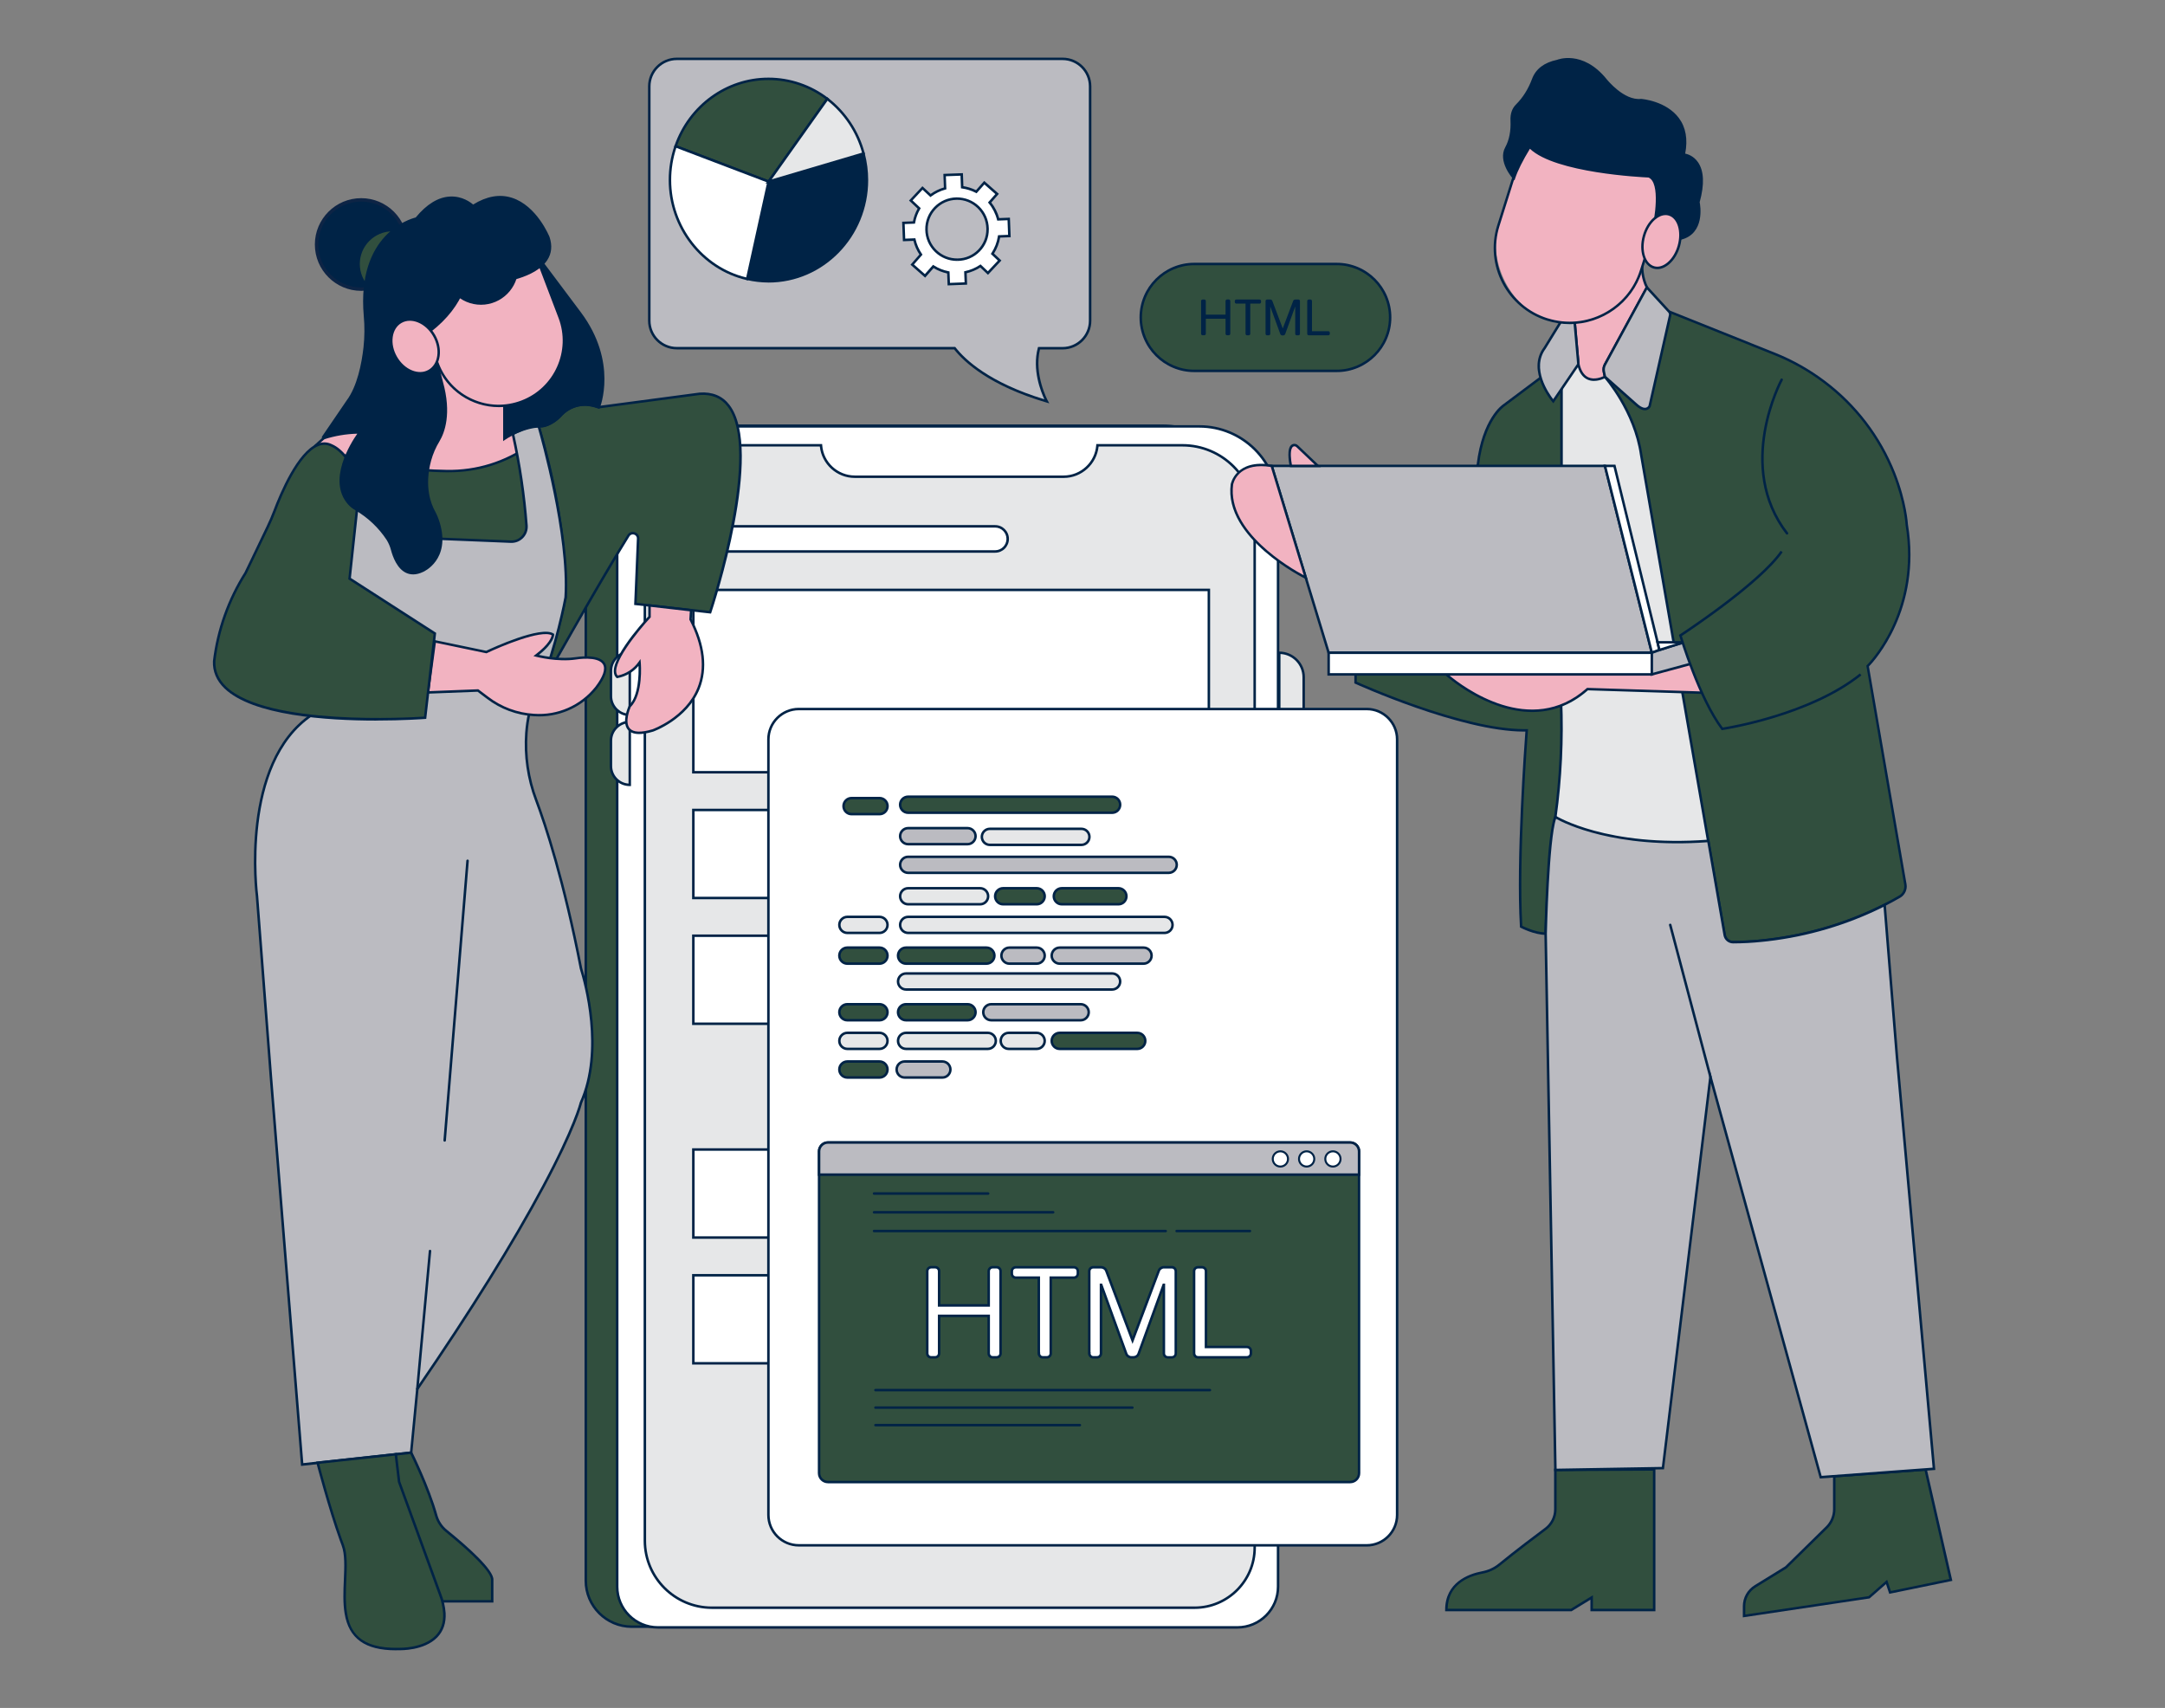 <?xml version="1.0" encoding="UTF-8"?>
<svg xmlns="http://www.w3.org/2000/svg" id="a" width="865.76" height="682.89" viewBox="0 0 865.76 682.89">
  <rect x="0" y="0" width="865.76" height="682.89" fill="#808080" stroke="none"/>
  <g>
    <circle cx="144.44" cy="97.76" r="17.85" fill="#002346"></circle>
    <path d="M125.91,97.76c0-10.22,8.31-18.53,18.53-18.53,10.22,0,18.53,8.31,18.53,18.53,0,10.22-8.31,18.53-18.53,18.53s-18.53-8.31-18.53-18.53Zm1.37,0c0,9.46,7.7,17.16,17.16,17.16,9.46,0,17.16-7.7,17.16-17.16,0-9.46-7.7-17.16-17.16-17.16-9.46,0-17.16,7.7-17.16,17.16Z" fill="#0d2445"></path>
  </g>
  <g>
    <circle cx="156.93" cy="105.54" r="13.73" fill="#314f3e"></circle>
    <path d="M142.51,105.54c0-7.95,6.47-14.41,14.41-14.41,7.95,0,14.41,6.47,14.41,14.41s-6.47,14.41-14.41,14.41-14.41-6.47-14.41-14.41Zm1.37,0c0,7.19,5.85,13.04,13.04,13.04,7.19,0,13.04-5.85,13.04-13.04s-5.85-13.04-13.04-13.04c-7.19,0-13.04,5.85-13.04,13.04Z" fill="#002346"></path>
  </g>
  <g>
    <rect x="149.56" y="170.33" width="66" height="53" fill="#314f3e"></rect>
    <path d="M216.06,223.83h-67v-54h67v54Zm-66-1h65v-52h-65v52Z" fill="#002346"></path>
  </g>
  <g>
    <path d="M477.55,105.55h56.98c11.8,0,21.37,9.57,21.37,21.37h0c0,11.8-9.57,21.37-21.37,21.37h-56.98c-11.8,0-21.37-9.57-21.37-21.37h0c0-11.8,9.57-21.37,21.37-21.37Z" fill="#314f3e"></path>
    <path d="M534.53,148.79h-56.98c-12.06,0-21.87-9.81-21.87-21.87s9.81-21.87,21.87-21.87h56.98c12.06,0,21.87,9.81,21.87,21.87s-9.81,21.87-21.87,21.87Zm-56.98-42.74c-11.51,0-20.87,9.36-20.87,20.87s9.36,20.87,20.87,20.87h56.98c11.51,0,20.87-9.36,20.87-20.87s-9.36-20.87-20.87-20.87h-56.98Z" fill="#002346"></path>
  </g>
  <g>
    <polygon points="618.05 334.68 695.71 344.16 691.1 222.03 656.88 144.03 629.54 144.03 613.26 160.44 618.05 334.68" fill="#e6e7e8"></polygon>
    <path d="M696.23,344.73l-78.67-9.6-4.81-174.88,16.58-16.71h27.87l.13,.3,34.26,78.09v.1s4.64,122.72,4.64,122.72Zm-77.69-10.49l76.65,9.36-4.58-121.45-34.05-77.61h-26.81l-15.98,16.11,4.77,173.6Z" fill="#002346"></path>
  </g>
  <g>
    <path d="M621.96,587.72v15.77c0,3.07-1.44,5.96-3.9,7.79-4.43,3.3-11.89,8.94-18.5,14.32-1.97,1.6-4.32,2.68-6.82,3.13-5.21,1-14.35,4.18-14.35,15h49.93l8.17-5v5h25v-56.21l-39.53,.2Z" fill="#314f3e"></path>
    <path d="M661.99,644.23h-26v-4.61l-7.53,4.61h-50.57v-.5c0-11.01,9.25-14.43,14.75-15.49,2.42-.44,4.7-1.48,6.6-3.03,6.78-5.52,14.51-11.35,18.52-14.33,2.32-1.73,3.7-4.49,3.7-7.39v-16.27l40.53-.21v57.21Zm-25-1h24v-55.21l-38.53,.19v15.27c0,3.21-1.53,6.27-4.1,8.19-4,2.98-11.71,8.8-18.48,14.31-2.03,1.65-4.47,2.77-7.05,3.23-6.25,1.2-13.68,4.61-13.93,14.01h49.28l8.81-5.39v5.39Z" fill="#002346"></path>
  </g>
  <g>
    <path d="M733.5,590.22v13.22c0,2.71-1.07,5.32-3,7.23l-16.31,16-12.28,7.57c-2.78,1.71-4.47,4.74-4.48,8v3.87l50-7.46,7-6.14,1.4,4.19,24.3-5-10.1-44.16-36.53,2.68Z" fill="#314f3e"></path>
    <path d="M696.93,646.69v-4.45c0-3.46,1.77-6.61,4.72-8.43l12.23-7.54,16.27-15.96c1.82-1.8,2.86-4.31,2.85-6.87v-13.69l37.42-2.75,10.31,45.08-25.24,5.19-1.3-3.9-6.55,5.74-50.72,7.57Zm37.07-56v12.75c0,2.83-1.14,5.59-3.15,7.59l-16.4,16.07-12.28,7.57c-2.65,1.63-4.23,4.47-4.24,7.58v3.29l49.28-7.35,7.45-6.54,1.5,4.48,23.36-4.81-9.89-43.24-35.64,2.61Z" fill="#002346"></path>
  </g>
  <g>
    <path d="M267.84,170.21h197.06c18.55,0,33.59,15.03,33.6,33.58v428.22c0,10.16-8.23,18.39-18.39,18.39H252.64c-10.16,0-18.39-8.23-18.39-18.39h0V203.81c0-18.55,15.04-33.59,33.59-33.59h0Z" fill="#314f3e"></path>
    <path d="M480.11,650.9H252.64c-10.42,0-18.89-8.47-18.89-18.89V203.81c0-18.63,15.02-33.82,33.59-34.09h0s.5-.01,.5-.01h197.07c9.1,0,17.66,3.54,24.1,9.98,6.44,6.44,9.99,15,9.99,24.1v428.22c0,10.42-8.47,18.89-18.89,18.89ZM267.84,170.72c-18.25,0-33.09,14.84-33.09,33.09v428.2c0,9.86,8.03,17.89,17.89,17.89h227.44c9.89,0,17.92-8.03,17.92-17.89V203.81c0-8.86-3.45-17.17-9.7-23.42-6.25-6.25-14.56-9.68-23.39-9.68h-196.57s-.5,0-.5,0Z" fill="#002346"></path>
  </g>
  <g>
    <path d="M278.29,170.49h201.31c17.38,0,31.47,14.08,31.48,31.46v432.46c0,8.99-7.28,16.27-16.27,16.27h-231.73c-8.99,0-16.27-7.28-16.27-16.27h0V201.97c0-17.38,14.09-31.47,31.47-31.47h.01Z" fill="#fff"></path>
    <path d="M494.81,651.18h-231.73c-9.25,0-16.77-7.52-16.77-16.77V201.97c0-17.56,14.23-31.86,31.76-31.97h0s.22-.01,.22-.01h201.32c17.63,0,31.97,14.33,31.97,31.96v432.46c0,9.25-7.52,16.77-16.77,16.77ZM278.28,171c-17.08,0-30.97,13.89-30.97,30.97v432.44c0,8.7,7.07,15.77,15.77,15.77h231.73c8.7,0,15.77-7.07,15.77-15.77V201.97c0-17.09-13.9-30.98-30.97-30.98h-201.12s-.21,.01-.21,.01Z" fill="#002346"></path>
  </g>
  <g>
    <path d="M511.55,261h0c5.4,0,9.78,4.38,9.78,9.78h0v50.84c0,5.4-4.38,9.78-9.78,9.78h0v-70.4h0Z" fill="#e6e7e8"></path>
    <path d="M511.55,331.9h-.5v-71.4h.5c5.67,0,10.28,4.61,10.28,10.28v50.84c0,5.67-4.61,10.28-10.28,10.28Zm.5-70.39v69.37c4.89-.26,8.78-4.32,8.78-9.27v-50.84c0-4.95-3.89-9.01-8.78-9.27Z" fill="#002346"></path>
  </g>
  <g>
    <path d="M251.84,260.72h0v25.14h0c-4.16,0-7.54-3.38-7.54-7.54h0v-10.06c0-4.16,3.38-7.54,7.54-7.54h0Z" fill="#e6e7e8"></path>
    <path d="M252.34,286.36h-.5c-4.43,0-8.04-3.61-8.04-8.04v-10.06c0-4.43,3.61-8.04,8.04-8.04h.5v26.14Zm-1-25.12c-3.65,.26-6.54,3.31-6.54,7.02v10.06c0,3.71,2.89,6.77,6.54,7.02v-24.1Z" fill="#002346"></path>
  </g>
  <g>
    <path d="M251.84,288.65h0v25.16h0c-4.16,0-7.54-3.38-7.54-7.54h0v-10.07c0-4.16,3.37-7.54,7.53-7.55h.01Z" fill="#e6e7e8"></path>
    <path d="M252.34,314.31h-.5c-4.43,0-8.04-3.61-8.04-8.04v-10.07c0-2.15,.83-4.17,2.35-5.69s3.54-2.36,5.68-2.36h.5s0,.5,0,.5v25.66Zm-1-25.14c-1.7,.12-3.27,.84-4.49,2.05-1.33,1.33-2.06,3.1-2.05,4.98v10.07c0,3.71,2.89,6.77,6.54,7.02v-24.12Z" fill="#002346"></path>
  </g>
  <g>
    <path d="M472.86,178.04h-34c-.51,7.08-6.41,12.57-13.51,12.57h-83.54c-7.1,0-13-5.49-13.51-12.57h-41.56c-15.94,0-28.87,12.93-28.87,28.87v409.15c.02,14.78,12.02,26.76,26.8,26.75h193.11c13.22-.03,23.92-10.73,23.95-23.95V206.86c-.02-15.93-12.94-28.83-28.87-28.82Z" fill="#e6e7e8"></path>
    <path d="M284.66,643.31c-15.03,0-27.27-12.22-27.29-27.25V206.91c0-16.19,13.17-29.37,29.37-29.37h42.03l.03,.46c.49,6.79,6.21,12.1,13.01,12.11h83.54c6.8,0,12.52-5.32,13.01-12.11l.03-.46h34.48c16.17,0,29.34,13.15,29.36,29.32v412c-.03,13.45-11,24.42-24.45,24.45h-193.12Zm2.08-464.77c-15.64,0-28.37,12.73-28.37,28.37v409.15c.02,14.48,11.81,26.25,26.29,26.25h193.12c12.9-.03,23.42-10.55,23.45-23.45V206.86c-.02-15.62-12.74-28.32-28.36-28.32h-33.55c-.75,7.08-6.8,12.57-13.97,12.57h-83.54c-7.17,0-13.22-5.49-13.97-12.57h-41.1Z" fill="#002346"></path>
  </g>
  <g>
    <path d="M397.94,220.5h-115.65c-2.78,0-5.03-2.25-5.03-5.03s2.25-5.03,5.03-5.03h115.65c2.78,0,5.03,2.25,5.03,5.03s-2.25,5.03-5.03,5.03Z" fill="#fff"></path>
    <path d="M397.94,221h-115.65c-3.05,0-5.53-2.48-5.53-5.53s2.48-5.53,5.53-5.53h115.65c3.05,0,5.53,2.48,5.53,5.53s-2.48,5.53-5.53,5.53Zm-115.65-10.06c-2.5,0-4.53,2.03-4.53,4.53s2.03,4.53,4.53,4.53h115.65c2.5,0,4.53-2.03,4.53-4.53s-2.03-4.53-4.53-4.53h-115.65Z" fill="#002346"></path>
  </g>
  <g>
    <rect x="277.26" y="235.86" width="206.15" height="72.91" fill="#fff"></rect>
    <path d="M483.91,309.27h-207.15v-73.91h207.15v73.91Zm-206.15-1h205.15v-71.91h-205.15v71.91Z" fill="#002346"></path>
  </g>
  <g>
    <rect x="277.26" y="323.85" width="206.15" height="35.2" fill="#fff"></rect>
    <path d="M483.91,359.55h-207.15v-36.2h207.15v36.2Zm-206.15-1h205.15v-34.2h-205.15v34.2Z" fill="#002346"></path>
  </g>
  <g>
    <rect x="277.26" y="374.13" width="206.15" height="35.2" fill="#fff"></rect>
    <path d="M483.91,409.83h-207.15v-36.2h207.15v36.2Zm-206.15-1h205.15v-34.2h-205.15v34.2Z" fill="#002346"></path>
  </g>
  <g>
    <rect x="277.26" y="459.61" width="206.15" height="35.2" fill="#fff"></rect>
    <path d="M483.91,495.31h-207.15v-36.2h207.15v36.2Zm-206.15-1h205.15v-34.2h-205.15v34.2Z" fill="#002346"></path>
  </g>
  <g>
    <rect x="277.26" y="509.89" width="206.15" height="35.2" fill="#fff"></rect>
    <path d="M483.91,545.59h-207.15v-36.2h207.15v36.2Zm-206.15-1h205.15v-34.2h-205.15v34.2Z" fill="#002346"></path>
  </g>
  <g>
    <rect x="307.29" y="283.49" width="251.4" height="334.37" rx="12.15" ry="12.15" fill="#fff"></rect>
    <path d="M546.54,618.36h-227.11c-6.97,0-12.65-5.67-12.65-12.65V295.64c0-6.97,5.67-12.65,12.65-12.65h227.11c6.97,0,12.65,5.67,12.65,12.65v310.08c0,6.97-5.67,12.65-12.65,12.65Zm-227.11-334.37c-6.42,0-11.65,5.22-11.65,11.65v310.08c0,6.42,5.22,11.65,11.65,11.65h227.11c6.42,0,11.65-5.22,11.65-11.65V295.64c0-6.42-5.22-11.65-11.65-11.65h-227.11Z" fill="#002346"></path>
  </g>
  <g>
    <path d="M129.52,175.14l-3.22,2.9s22.2,10,52.35,10.31c11.87,.2,23.5-3.39,33.19-10.26,3.79-2.6,7.05-5.89,9.63-9.7l-12.09-25.27-29.48-4.61-22.47,7.12-27.91,29.51Z" fill="#f2b3c1"></path>
    <path d="M179.61,188.85c-.32,0-.64,0-.97,0-29.9-.31-52.32-10.25-52.54-10.35l-.69-.31,3.76-3.39,27.98-29.59,.12-.04,22.58-7.16,.11,.02,29.74,4.65,.11,.23,12.21,25.52-.16,.23c-2.62,3.87-5.91,7.18-9.76,9.83-9.57,6.78-20.8,10.35-32.51,10.35Zm-52.41-10.96c4,1.66,24.7,9.69,51.45,9.97,11.87,.21,23.23-3.32,32.9-10.17,3.68-2.53,6.82-5.67,9.35-9.34l-11.86-24.78-29.11-4.55-22.24,7.05-27.85,29.44-2.65,2.38Z" fill="#002346"></path>
  </g>
  <g opacity=".2">
    <path d="M142.94,202.37l-3.11,29-10.07-6.1s9.86-21.43,5.91-45.24c2.66,2.23,6.18,6.61,7.22,14.59,.32,2.57,.33,5.17,.05,7.75Z"></path>
  </g>
  <g>
    <path d="M283.97,244.81l-25.43-2.85-4.46-.5,1.07-26.09c.09-2.15-2.74-3.02-3.87-1.2-12.76,20.5-35.9,61.93-35.9,61.93,6.27-15.07,10.76-37.18,10.76-37.18,.45-26.72-6.78-54.71-9.63-64.66h0c-.69-2.43-1.13-3.78-1.13-3.78l1.41-.14c2.76-.53,5.27-1.93,7.16-4,3.85-4.39,10.08-5.81,15.46-3.54l40.37-5.36c34.08-2.44,4.19,87.36,4.19,87.36Z" fill="#314f3e"></path>
    <path d="M215.82,276.35l-.9-.44c6.18-14.85,10.69-36.87,10.73-37.09,.43-26.3-6.58-53.82-9.62-64.42-.68-2.39-1.12-3.75-1.12-3.76l-.19-.59,2.03-.2c2.59-.5,5.03-1.86,6.84-3.84,3.97-4.52,10.34-6,15.9-3.72l40.24-5.34c5.13-.36,9.14,1.28,11.94,4.89,14.16,18.22-6.33,80.48-7.21,83.12l-.13,.38-30.75-3.45,1.09-26.55c.04-.91-.58-1.43-1.12-1.59-.54-.17-1.35-.09-1.83,.68-12.61,20.25-35.66,61.5-35.89,61.91Zm.23-105.43c.19,.62,.52,1.71,.95,3.21,3.05,10.65,10.1,38.28,9.65,64.81-.05,.27-3.45,16.91-8.4,31.06,6.86-12.19,22.86-40.41,32.62-56.09,.64-1.03,1.81-1.47,2.97-1.11,1.16,.36,1.88,1.38,1.83,2.59l-1.05,25.62,29.02,3.25c1.74-5.37,20.51-64.73,7.25-81.81-2.59-3.33-6.3-4.85-11.05-4.51l-40.48,5.38-.12-.05c-5.19-2.19-11.17-.82-14.89,3.41-1.96,2.14-4.6,3.62-7.44,4.16l-.84,.08Z" fill="#002346"></path>
  </g>
  <g>
    <path d="M232.29,440.92s-2.18,9.45-15,33.41c-9.61,18-25.22,44.3-50.41,81l-2.47,25.48s-18.48,2-33.45,3.62l-10.13,1.13-12.48-154.75-5.58-72.49s-7.19-52.94,21.92-72.49c1.07-1.91,2.03-3.88,2.88-5.9,4.6-10.56,10.16-34.18,14.82-76.36l20.16,2.12,13.85,9.75,27.9,1.13c3.31,.13,6.1-2.44,6.24-5.75,0-.21,0-.42,0-.63-.92-12.36-2.75-24.64-5.45-36.74,0,0,6.28-3.51,10.34-3,0,0,12.44,42.18,10.76,68.44,0,0-3.64,19.88-10.76,37.18,0,0-4,4.62-4.93,17-.66,9.09,.67,18.22,3.9,26.74,3.93,10.51,11.13,32.44,17.94,67.45-.04,0,10.29,30.55-.04,53.66Z" fill="#bbbbc1"></path>
    <path d="M120.37,586.11l-.04-.51-12.48-154.75-5.58-72.49c-.07-.5-6.88-53.32,22.04-72.88,1.04-1.85,1.98-3.78,2.8-5.75,3.19-7.31,9.34-26.93,14.78-76.22l.05-.49,20.78,2.19,.11,.07,13.73,9.67,27.75,1.12c3.06,.16,5.59-2.24,5.72-5.27,0-.19,0-.38,0-.58-.92-12.29-2.75-24.63-5.44-36.66l-.08-.36,.33-.18c.26-.15,6.48-3.57,10.65-3.06l.32,.04,.09,.31c.12,.42,12.45,42.57,10.78,68.61-.04,.26-3.74,20.19-10.8,37.34l-.08,.14s-3.91,4.69-4.81,16.71c-.65,8.96,.69,18.13,3.87,26.53,3.76,10.05,11.08,32.18,17.96,67.52l.05,.15c1.64,5.27,9.33,32.63-.1,53.78-.2,.84-2.66,10.36-15.04,33.49-12.04,22.56-28.99,49.79-50.37,80.94l-2.5,25.76-44.49,4.85Zm22.46-382c-5.45,49.06-11.61,68.68-14.8,76.01-.85,2.03-1.83,4.03-2.9,5.95l-.06,.1-.1,.07c-28.51,19.15-21.77,71.48-21.7,72.01l5.58,72.52,12.44,154.23,9.62-1.07,33.05-3.58,2.44-25.2,.07-.11c21.39-31.17,38.34-58.4,50.38-80.95,12.62-23.59,14.93-33.19,14.95-33.29l.03-.09c9.31-20.83,1.7-47.9,.08-53.12-.03-.09-.05-.17-.07-.24h0c-6.86-35.28-14.17-57.35-17.92-67.37-3.23-8.53-4.59-17.85-3.93-26.95,.88-11.76,4.48-16.59,5-17.22,7-17.03,10.67-36.81,10.7-37.01,1.57-24.61-9.51-63.91-10.65-67.89-3.33-.24-8.1,2.13-9.38,2.8,2.65,11.96,4.46,24.22,5.38,36.44,.01,.23,.02,.46,0,.69-.07,1.73-.81,3.34-2.09,4.51-1.28,1.18-2.94,1.78-4.67,1.72l-28.05-1.14-.12-.08-13.74-9.68-19.54-2.05Z" fill="#002346"></path>
  </g>
  <g>
    <path d="M259.73,242.08v4.57s-17.94,19.3-12.92,24c3.62-.67,6.82-2.73,8.93-5.75,0,0,1.13,12.55-3.9,17.48,0,0-6.7,14.42,9.22,9.68,0,0,32.12-11.18,15.08-44.42l.22-3.65-16.63-1.91Z" fill="#f2b3c1"></path>
    <path d="M255.59,293.5c-2.04,0-3.53-.55-4.48-1.65-2.71-3.13,.17-9.41,.29-9.68l.1-.14c3.87-3.79,3.95-12.48,3.83-15.78-2.15,2.55-5.1,4.27-8.42,4.88l-.25,.04-.18-.17c-5.12-4.79,10.37-21.96,12.76-24.55v-4.93l17.64,2.03-.24,3.98c5.32,10.43,6.38,19.78,3.17,27.81-4.93,12.31-18.45,17.14-18.58,17.18-2.19,.65-4.07,.98-5.63,.98Zm-3.34-10.84c-.31,.71-2.55,6.06-.4,8.54,1.41,1.63,4.46,1.75,9.07,.38,.11-.04,13.22-4.73,17.98-16.62,3.11-7.78,2.04-16.9-3.19-27.1l-.06-.12,.2-3.32-15.62-1.79v4.21l-.13,.14c-4.82,5.19-16.4,19.28-13.11,23.13,3.4-.7,6.36-2.64,8.36-5.5l.77-1.11,.12,1.34c.05,.52,1.08,12.73-3.98,17.81Z" fill="#002346"></path>
  </g>
  <g>
    <path d="M164.41,580.81s6.79,13.59,10,25.06c.67,2.44,2.09,4.6,4.05,6.2,6,4.87,18.59,15.54,18.37,19.58v8.6h-20l-29.75-19.82,11.13-38.93,6.2-.69Z" fill="#314f3e"></path>
    <path d="M197.33,640.75h-20.65l-30.18-20.11,11.32-39.6,6.88-.77,.16,.31c.07,.14,6.85,13.76,10.03,25.15,.65,2.35,1.99,4.41,3.88,5.95,8.58,6.96,18.77,16.09,18.55,20v9.07Zm-20.35-1h19.35v-8.1c.15-2.71-6.48-9.69-18.19-19.19-2.05-1.67-3.51-3.9-4.22-6.45-2.89-10.34-8.78-22.56-9.81-24.66l-5.52,.61-10.94,38.26,29.32,19.53Z" fill="#002346"></path>
  </g>
  <g>
    <path d="M761.92,353.6c.33,1.96-.58,3.91-2.3,4.91-2,1.15-4,2.24-6,3.25-14.67,7.39-30.52,12.15-46.83,14.05h0c-4.56,.56-9.15,.85-13.75,.87-1.67,0-3.1-1.2-3.39-2.85l-6.57-37.61-13.37-76.9-13.41-77.37c-2.51-17.88-14.52-31.29-14.52-31.29l25.64-26.08,42.22,16.91c7.05,2.82,13.7,6.57,19.77,11.13h0c12.54,9.4,22.24,22.09,28,36.66,4.63,11.76,5.06,20.44,5.06,20.44,5.87,35.87-15.64,56.59-15.64,56.59l15.09,87.29Z" fill="#314f3e"></path>
    <path d="M693.04,377.18c-1.92,0-3.56-1.37-3.88-3.26l-6.57-37.61-13.37-76.9-13.41-77.37c-2.46-17.53-14.28-30.91-14.4-31.04l-.31-.35,26.2-26.65,.31,.12,42.22,16.91c7.09,2.84,13.78,6.61,19.89,11.2,12.62,9.46,22.36,22.21,28.16,36.88,4.61,11.7,5.09,20.51,5.09,20.6,5.54,33.86-13.48,54.59-15.6,56.78l15.05,87.04c.37,2.15-.65,4.33-2.54,5.43-2.14,1.23-4.11,2.29-6.03,3.26-14.76,7.44-30.58,12.19-47,14.1-4.56,.56-9.2,.85-13.81,.87Zm-50.58-226.5c1.9,2.26,12.06,14.98,14.34,31.2l13.41,77.35,13.37,76.9,6.57,37.61c.25,1.41,1.46,2.44,2.9,2.44,4.56-.02,9.17-.31,13.69-.87,16.31-1.9,32.01-6.61,46.67-14,1.9-.96,3.86-2.02,5.98-3.24,1.53-.88,2.35-2.65,2.06-4.39l-15.13-87.55,.19-.18c.21-.21,21.25-20.97,15.49-56.15-.01-.14-.49-8.8-5.03-20.34-5.73-14.5-15.36-27.1-27.83-36.44-6.03-4.54-12.65-8.26-19.66-11.07l-41.91-16.79-25.08,25.51Z" fill="#002346"></path>
  </g>
  <g>
    <path d="M542.08,267.98v4.93s43,19.65,68.44,19.1c0,0-3.91,50-2.23,78.49,0,0,5.3,2.79,9.77,2.79,0,0,1.12-34.08,3.91-46.65,2.13-15.45,2.88-31.06,2.24-46.65l.23-10.39v-114.19l-5.26-6.7-17.88,13.4s-8.1,5.31-10.33,23.75l-48.89,82.12Z" fill="#314f3e"></path>
    <path d="M618.54,373.79h-.48c-4.54,0-9.78-2.73-10-2.85l-.25-.13-.02-.28c-1.57-26.6,1.77-72.48,2.19-78.01-.17,0-.34,0-.51,0-25.38,0-67.18-18.96-67.6-19.16l-.29-.13v-5.39l48.91-82.15c2.25-18.37,10.2-23.78,10.54-24l18.25-13.67,5.67,7.22v114.36l-.23,10.4c.64,15.54-.12,31.27-2.25,46.71-2.75,12.42-3.89,46.26-3.91,46.6l-.02,.48Zm-9.77-3.61c1.04,.51,5.16,2.43,8.8,2.6,.15-4.25,1.32-34.6,3.9-46.25,2.11-15.34,2.87-31.01,2.23-46.52l.23-10.42v-114.01l-4.85-6.18-17.49,13.11c-.1,.07-7.96,5.47-10.13,23.41l-.07,.2-48.82,82v4.47c3.77,1.69,42.84,18.93,66.89,18.93,.35,0,.7,0,1.04-.01h.55s-.04,.54-.04,.54c-.04,.5-3.86,49.95-2.25,78.13Z" fill="#002346"></path>
  </g>
  <g>
    <path d="M578.39,269.66s31,28.49,56.42,5.86l45.88,1.44s-2.3-7.26-4.67-12.73l-97.63,5.43Z" fill="#f2b3c1"></path>
    <path d="M612.73,284.69c-18.42,0-34.45-14.46-34.67-14.66l-.86-.79,99.13-5.51,.14,.31c2.35,5.43,4.66,12.7,4.69,12.78l.21,.66-46.38-1.46c-7.23,6.38-14.94,8.67-22.26,8.67Zm-33.09-14.6c5.29,4.4,32.46,25,54.85,5.07l.15-.13h.2s45.18,1.42,45.18,1.42c-.61-1.87-2.43-7.33-4.3-11.71l-96.07,5.34Z" fill="#002346"></path>
  </g>
  <g>
    <path d="M773.37,587.27l-12.37,.91-32.92,2.44-44.1-160.06-19,156.43-31,.53-12,.2-3.9-214.43s.84-39.38,3.91-46.65c0,0,20,12.65,61.14,9.58l6.54,37.64c.29,1.66,1.73,2.86,3.41,2.85,3.82-.02,7.63-.22,11.43-.62,.75-.07,1.52-.15,2.32-.25h0c16.3-1.9,32.15-6.65,46.81-14.03l4.92,60.7,14.81,164.76Z" fill="#bbbbc1"></path>
    <path d="M727.71,591.15l-.11-.4-43.43-157.62-18.75,154.35-43.94,.75v-.5s-3.91-214.43-3.91-214.43c.03-1.63,.88-39.58,3.95-46.85l.23-.54,.5,.31c.2,.12,20.37,12.53,60.84,9.5l.45-.03,6.62,38.09c.25,1.41,1.46,2.44,2.9,2.44h.02c3.79-.02,7.62-.22,11.38-.62,.75-.07,1.51-.15,2.31-.25,16.3-1.9,31.99-6.6,46.65-13.98l.66-.33,4.98,61.44,14.86,165.26-46.21,3.42Zm-43.92-163.17l44.66,162.11,44.37-3.28-14.76-164.25-4.86-59.97c-14.57,7.24-30.15,11.87-46.31,13.75-.8,.1-1.58,.18-2.33,.25-3.79,.4-7.65,.61-11.47,.62h-.02c-1.92,0-3.55-1.37-3.88-3.26l-6.46-37.19c-36.94,2.65-57.04-7.47-60.47-9.38-2.83,8.32-3.66,45.55-3.67,45.93l3.89,213.91,42.06-.71,19.25-158.51Z" fill="#002346"></path>
  </g>
  <g>
    <polygon points="531.31 261 508.55 186.28 641.8 186.28 660.55 261 531.31 261" fill="#bbbbc1"></polygon>
    <path d="M661.19,261.5h-130.25l-.11-.35-22.96-75.37h134.31l.1,.38,18.91,75.34Zm-129.51-1h128.23l-18.5-73.72h-132.19l22.46,73.72Z" fill="#002346"></path>
  </g>
  <polygon points="641.8 186.28 645.61 186.28 663.59 259.88 660.55 261 641.8 186.28" fill="#314f3e"></polygon>
  <g>
    <polygon points="641.8 186.28 645.61 186.28 663.59 259.88 660.55 261 641.8 186.28" fill="#fff"></polygon>
    <path d="M660.2,261.66l-19.04-75.88h4.84l.09,.38,18.09,74.03-3.98,1.47Zm-17.76-74.88l18.46,73.56,2.1-.77-17.78-72.79h-2.78Z" fill="#002346"></path>
  </g>
  <g>
    <rect x="531.31" y="261" width="129.24" height="8.64" fill="#fff"></rect>
    <path d="M661.05,270.14h-130.24v-9.64h130.24v9.64Zm-129.24-1h128.24v-7.64h-128.24v7.64Z" fill="#002346"></path>
  </g>
  <g>
    <path d="M673.36,256.81c-3.02,.84-6.14,1.82-9.36,2.93-1.17,.41-2.32,.83-3.45,1.26v8.64l15.93-4.32-3.12-8.51Z" fill="#bbbbc1"></path>
    <path d="M660.05,270.29v-9.64l.32-.12c1.14-.44,2.29-.86,3.46-1.27,3.21-1.11,6.37-2.1,9.39-2.94l.44-.12,3.47,9.46-17.09,4.63Zm1-8.95v7.64l14.77-4.01-2.77-7.56c-2.86,.81-5.85,1.75-8.89,2.8-1.05,.37-2.09,.74-3.11,1.13Z" fill="#002346"></path>
  </g>
  <g>
    <polygon points="673.36 256.81 662.83 256.81 663.59 259.88 673.36 256.81" fill="#fff"></polygon>
    <path d="M663.23,260.52l-1.04-4.21h14.43l-13.39,4.21Zm.24-3.21l.48,1.93,6.15-1.93h-6.63Z" fill="#002346"></path>
  </g>
  <g>
    <path d="M522.17,230.99s-32.33-15.8-29.54-37.31c0,0,1.68-9.77,15.92-7.4l13.62,44.71Z" fill="#f2b3c1"></path>
    <path d="M522.97,231.93l-1.02-.5c-.33-.16-32.62-16.2-29.81-37.81,.02-.12,1.93-10.25,16.49-7.82l.3,.05,14.04,46.08Zm-18.64-45.53c-9.79,0-11.15,7.03-11.21,7.37-2.43,18.74,22.79,33.33,28.24,36.25l-13.19-43.3c-1.41-.22-2.68-.32-3.84-.32Z" fill="#002346"></path>
  </g>
  <g>
    <path d="M516.22,186.28s-1.71-7.69,1.09-8.3c.52-.09,1.04,.07,1.42,.43l8.27,7.87h-10.78Z" fill="#f2b3c1"></path>
    <path d="M528.23,186.77h-12.41l-.09-.39c-.05-.23-1.25-5.73,.16-7.94,.33-.51,.76-.83,1.3-.95,.68-.13,1.38,.08,1.87,.56l9.16,8.72Zm-11.61-.98h9.15l-7.38-7.02c-.26-.26-.63-.37-.99-.3-.26,.06-.49,.23-.67,.51-.92,1.43-.45,5.1-.11,6.81Z" fill="#002346"></path>
  </g>
  <g>
    <path d="M435.93,34.54v93.69c0,6.08-4.92,11-11,11h-9.44c-2.79,10.46,3.1,21.23,3.1,21.23-22.51-6.65-32.58-15.81-36.83-21.25h-111.12c-6.08,0-11-4.92-11-11V34.54c0-6.08,4.92-11,11-11h154.31c6.07,.01,10.98,4.93,10.98,11Z" fill="#bbbbc1"></path>
    <path d="M419.61,161.28l-1.16-.34c-22.73-6.71-32.86-16.1-36.93-21.23h-110.88c-6.34,0-11.5-5.16-11.5-11.5V34.54c0-6.34,5.16-11.5,11.5-11.5h154.31c6.33,.01,11.48,5.17,11.48,11.5v93.69c0,6.34-5.16,11.5-11.5,11.5h-9.05c-2.47,10.04,3.09,20.39,3.15,20.49l.58,1.06ZM270.64,24.04c-5.79,0-10.5,4.71-10.5,10.5v93.67c0,5.79,4.71,10.5,10.5,10.5h111.36l.15,.19c3.83,4.91,13.51,14.05,35.47,20.75-1.41-2.99-4.95-11.8-2.62-20.55l.1-.37h9.82c5.79,0,10.5-4.71,10.5-10.5V34.54c0-5.78-4.7-10.49-10.48-10.5h-154.31Z" fill="#002346"></path>
  </g>
  <g>
    <path d="M399.53,94.53l4.12-.16-.26-6.83-4.21,.16c-.63-2.47-1.8-4.78-3.43-6.74l3-3.41-5.13-4.51-3.19,3.62c-1.77-.92-3.68-1.52-5.65-1.79l-.19-5.13-6.83,.25,.2,5.33c-2.11,.57-4.08,1.53-5.83,2.84l-3.23-3-4.68,5,3.36,3.16c-1.02,1.74-1.73,3.65-2.09,5.64l-4.22,.16,.26,6.83,4.13-.16c.48,2.15,1.38,4.19,2.63,6l-3.5,4,5.12,4.51,3.32-3.76c1.83,1.17,3.87,1.98,6,2.39l.18,4.68,6.83-.26-.17-4.49c2.14-.46,4.18-1.31,6-2.53l3,2.84,4.68-5-2.89-2.72c1.38-2.09,2.29-4.45,2.67-6.92Zm-16.61,9.3c-6.74,.12-12.3-5.26-12.42-12-.12-6.74,5.26-12.3,12-12.42s12.3,5.26,12.42,12c0,.07,0,.14,0,.21,.07,6.68-5.29,12.14-11.97,12.21-.01,0-.02,0-.03,0h0Z" fill="#fff"></path>
    <path d="M378.93,114.13l-.18-4.79c-1.92-.41-3.74-1.14-5.42-2.15l-3.37,3.82-5.87-5.17,3.57-4.08c-1.1-1.67-1.91-3.5-2.39-5.45l-4.22,.16-.3-7.83,4.32-.16c.36-1.78,.99-3.48,1.88-5.06l-3.44-3.23,5.36-5.73,3.29,3.06c1.61-1.15,3.38-2.01,5.28-2.57l-.2-5.44,7.83-.29,.19,5.21c1.76,.28,3.45,.82,5.05,1.6l3.26-3.7,5.88,5.17-3.05,3.47c1.45,1.83,2.53,3.96,3.16,6.21l4.31-.16,.3,7.83-4.21,.16c-.4,2.25-1.24,4.43-2.45,6.36l2.95,2.78-5.37,5.73-3.08-2.92c-1.67,1.06-3.5,1.83-5.43,2.29l.17,4.57-7.83,.3Zm-5.79-8.24l.36,.23c1.79,1.14,3.75,1.92,5.82,2.32l.39,.08,.18,4.58,5.83-.22-.17-4.41,.41-.09c2.09-.44,4.05-1.27,5.83-2.46l.33-.22,2.92,2.77,4-4.27-2.83-2.67,.23-.35c1.33-2.01,2.23-4.33,2.59-6.72l.06-.41,4.03-.16-.22-5.83-4.12,.16-.1-.39c-.61-2.39-1.76-4.65-3.33-6.54l-.27-.33,2.95-3.36-4.38-3.85-3.12,3.54-.35-.18c-1.72-.89-3.56-1.48-5.49-1.74l-.42-.06-.19-5.05-5.83,.21,.2,5.23-.38,.1c-2.05,.55-3.96,1.48-5.66,2.76l-.33,.25-3.17-2.95-4,4.27,3.29,3.09-.2,.34c-1,1.69-1.68,3.54-2.03,5.47l-.07,.4-4.12,.16,.22,5.83,4.05-.16,.09,.41c.47,2.1,1.33,4.06,2.55,5.83l.22,.32-3.43,3.92,4.37,3.85,3.27-3.71Zm9.57-1.56c-3.31,0-6.44-1.26-8.83-3.57-2.44-2.36-3.82-5.53-3.88-8.92-.06-3.39,1.21-6.61,3.57-9.05,2.36-2.44,5.53-3.82,8.92-3.88,3.39-.02,6.61,1.21,9.05,3.57,2.44,2.36,3.82,5.53,3.88,8.92v.22c.04,3.36-1.24,6.53-3.6,8.93-2.35,2.4-5.5,3.74-8.87,3.78l-.04-.5v.5c-.07,0-.14,0-.22,0Zm.01-24.42c-.07,0-.14,0-.21,0-3.13,.05-6.05,1.32-8.22,3.57-2.17,2.25-3.34,5.21-3.29,8.34,.05,3.13,1.32,6.05,3.57,8.22,2.25,2.17,5.22,3.32,8.34,3.29h.04c6.39-.06,11.53-5.31,11.47-11.71v-.21c-.06-3.13-1.32-6.04-3.57-8.22-2.2-2.13-5.08-3.29-8.13-3.29Z" fill="#002346"></path>
  </g>
  <g>
    <path d="M480.3,133.45v-13.08c0-.34,.26-.61,.6-.62,0,0,.01,0,.02,0h.65c.34,0,.61,.26,.62,.6,0,0,0,.01,0,.02v5.43h7.89v-5.45c0-.34,.26-.61,.6-.62,0,0,.01,0,.02,0h.64c.17,0,.33,.06,.45,.18,.12,.12,.18,.27,.18,.44v13.08c0,.17-.06,.32-.18,.44-.12,.12-.28,.18-.45,.18h-.64c-.34,0-.61-.26-.62-.6,0,0,0-.01,0-.02v-6h-7.89v6c0,.34-.26,.61-.6,.62,0,0-.01,0-.02,0h-.65c-.34,0-.61-.26-.62-.6,0,0,0-.01,0-.02v.02Z" fill="#002346"></path>
    <path d="M498.08,133.45v-12.05h-3.68c-.17,0-.33-.07-.44-.19-.12-.11-.18-.27-.18-.44v-.4c0-.34,.26-.61,.6-.62,0,0,.01,0,.02,0h9.26c.34,0,.61,.26,.62,.6,0,0,0,.01,0,.02v.4c0,.17-.06,.33-.18,.44-.11,.12-.27,.19-.44,.19h-3.69v12.05c0,.34-.26,.61-.6,.62,0,0-.01,0-.02,0h-.64c-.17,0-.33-.06-.45-.18-.12-.12-.18-.27-.18-.44Z" fill="#002346"></path>
    <path d="M506.08,133.45v-13.08c0-.34,.26-.61,.6-.62,0,0,.01,0,.02,0h1.25c.19,0,.37,.05,.52,.16,.16,.1,.27,.25,.33,.42l4.16,11,4.16-11c.05-.18,.17-.33,.33-.42,.15-.11,.33-.16,.52-.16h1.25c.34,0,.61,.26,.62,.6,0,0,0,.01,0,.02v13.08c0,.34-.26,.61-.6,.62,0,0-.01,0-.02,0h-.65c-.34,0-.61-.26-.62-.6,0,0,0-.01,0-.02v-10.91h0l-4,11c-.06,.17-.18,.32-.33,.42-.15,.11-.33,.16-.52,.16h-.28c-.19,0-.37-.05-.52-.16-.16-.1-.27-.25-.33-.42l-4-11h0v10.91c0,.34-.26,.61-.6,.62,0,0-.01,0-.02,0h-.65c-.34,0-.61-.26-.62-.6,0,0,0-.01,0-.02h0Z" fill="#002346"></path>
    <path d="M522.75,133.45v-13.08c0-.34,.26-.61,.6-.62,0,0,.01,0,.02,0h.64c.17,0,.33,.06,.45,.18,.12,.12,.18,.27,.18,.44v12.05h6.52c.34,0,.61,.26,.62,.6,0,0,0,.01,0,.02v.41c0,.34-.26,.61-.6,.62,0,0-.01,0-.02,0h-7.79c-.34,0-.61-.26-.62-.6,0,0,0-.01,0-.02h0Z" fill="#002346"></path>
  </g>
  <g>
    <path d="M201.7,157.81v17.6s7.4-5.17,15.09-5c0,0,3.47-.09,7.66-4.56,2.85-3.07,7.03-4.55,11.17-3.93,1.29,.2,2.56,.52,3.79,.95,0,0,7.4-17.74-7.54-37.71l-15.08-20.11h-10.06l-5.03,52.76Z" fill="#002346"></path>
    <path d="M201.2,176.37v-18.61s5.08-53.21,5.08-53.21h10.77l15.23,20.31c14.94,19.97,7.67,38.02,7.6,38.2l-.18,.44-.45-.16c-1.2-.42-2.45-.73-3.7-.93-3.98-.59-7.99,.82-10.73,3.78-4.29,4.57-7.86,4.72-8.01,4.72-.12,0-.24,0-.36,0-7.34,0-14.39,4.86-14.46,4.91l-.79,.55Zm1-18.54v16.65c2.13-1.33,8.22-4.75,14.6-4.58,0,0,3.31-.17,7.28-4.4,2.96-3.2,7.3-4.72,11.61-4.08,1.16,.18,2.3,.45,3.42,.81,.98-2.83,5.66-19-7.64-36.78l-14.93-19.91h-9.36l-4.99,52.28Z" fill="#002346"></path>
  </g>
  <g>
    <path d="M173.89,256.43l20.59,4.29s21.61-10.34,26.64-7c0,0,.27,3.07-6.71,8.38,0,0,8.38,2.23,15.92,1.11,0,0,19.56-3.35,8.1,11.74-6,7.54-15.33,11.62-24.94,10.93-6.71-.41-13.15-2.8-18.5-6.88l-3.86-2.91-20,.78,2.76-20.44Z" fill="#f2b3c1"></path>
    <path d="M215.6,286.45c-.71,0-1.43-.03-2.15-.08-6.83-.41-13.32-2.83-18.76-6.98l-3.72-2.8-20.41,.79,2.91-21.54,20.95,4.36c2.1-.99,21.94-10.24,26.97-6.89l.2,.13,.02,.24c.01,.13,.2,3.15-6.09,8.18,2.42,.53,8.88,1.73,14.74,.87,.37-.06,9.31-1.54,11.69,2.38,1.35,2.22,.29,5.63-3.13,10.14-5.66,7.11-14.22,11.2-23.22,11.2Zm-24.31-10.86l4,3.02c5.29,4.04,11.59,6.38,18.23,6.78,9.45,.69,18.62-3.33,24.53-10.75,3.15-4.14,4.18-7.18,3.06-9.03-2.04-3.36-10.61-1.94-10.7-1.92-7.57,1.13-15.78-1.03-16.13-1.12l-.97-.26,.8-.61c5.52-4.2,6.37-6.93,6.5-7.72-4.31-2.21-20.09,4.39-25.92,7.17l-.15,.07-20.24-4.22-2.61,19.34,19.59-.76Z" fill="#002346"></path>
  </g>
  <g>
    <path d="M173.89,253.3l-1.55,13.39-2.34,20.29s-85.48,6.42-84.36-22.63c1.49-12.52,5.77-24.54,12.52-35.19l2.8-5.78h0l6.12-12.77c1-2.08,1.91-4.2,2.72-6.35,3.09-8.2,12.74-31.06,22.68-26.22,1.15,.5,2.21,1.18,3.15,2h0c2.66,2.23,6.18,6.61,7.22,14.59,.32,2.57,.33,5.16,.05,7.73l-3.11,29,34.1,21.94Z" fill="#314f3e"></path>
    <path d="M150.47,288.12c-19.94,0-49.42-1.98-60.73-12.88-3.21-3.1-4.76-6.77-4.6-10.91,1.49-12.55,5.85-24.79,12.6-35.44l2.77-5.73,6.12-12.77c.99-2.06,1.9-4.18,2.7-6.31,2.62-6.95,9.58-23.46,17.61-26.66,1.98-.79,3.92-.73,5.76,.16,1.18,.51,2.28,1.21,3.26,2.07,2.78,2.33,6.33,6.82,7.39,14.9,.32,2.6,.34,5.24,.05,7.85l-3.08,28.69,34.1,21.94-3.97,34.4-.41,.03c-.89,.07-8.85,.64-19.57,.64Zm-20.79-110.25c-.77,0-1.56,.16-2.37,.49-7.66,3.05-14.47,19.25-17.04,26.08-.82,2.16-1.74,4.31-2.74,6.39l-8.92,18.55c-6.7,10.57-11,22.67-12.47,35.03-.14,3.8,1.3,7.21,4.3,10.11,16.32,15.74,73.66,12.35,79.11,11.99l3.81-32.96-34.1-21.94,3.14-29.31c.28-2.53,.26-5.09-.05-7.61-1.01-7.76-4.39-12.04-7.04-14.27-.91-.8-1.93-1.44-3.03-1.92-.86-.42-1.72-.63-2.6-.63Z" fill="#002346"></path>
  </g>
  <g>
    <rect x="168.59" y="84.4" width="52.2" height="78.76" rx="26.1" ry="26.1" transform="translate(-31.3 77.36) rotate(-20.84)" fill="#f2b3c1"></rect>
    <path d="M199.44,162.79c-10.72,0-20.85-6.53-24.88-17.13l-9.45-24.83c-5.22-13.7,1.69-29.09,15.39-34.31,13.7-5.22,29.09,1.69,34.31,15.39l9.45,24.83c5.22,13.7-1.69,29.09-15.39,34.31h0c-3.1,1.18-6.29,1.74-9.43,1.74Zm-9.51-77.03c-3.02,0-6.09,.54-9.08,1.68-13.2,5.02-19.84,19.85-14.82,33.04l9.45,24.83c2.43,6.39,7.21,11.46,13.45,14.25,6.24,2.8,13.2,3,19.59,.57h0c13.2-5.02,19.84-19.85,14.82-33.04l-9.45-24.83c-3.89-10.21-13.64-16.5-23.96-16.5Z" fill="#002346"></path>
  </g>
  <g>
    <path d="M171.53,132.64c14.67-11.18,15.93-23.56,15.56-29.35-.2-2.91,1.61-5.59,4.39-6.48,2-.59,4-.17,5.19,3.19,1.67,3.98,2.52,8.25,2.52,12.57,0,0,25-2.65,20.11-17.6,0,0-10.2-25.28-30.17-12.57,0,0-10.19-10.19-22.63,5,0,0-23.5,4.55-20.55,38.81,.39,4.22,.36,8.47-.1,12.69-.75,6.72-2.55,15.8-6.86,21.55l-9.76,14.31c-.08,.12-.04,.28,.08,.36,.06,.04,.14,.05,.21,.03,4.64-1.48,9.49-2.25,14.36-2.27,0,0-13.68,17.94-4.28,28.5,.81,.89,1.75,1.64,2.79,2.23,5.11,2.99,9.45,7.12,12.69,12.07,.79,1.29,1.38,2.69,1.76,4.15,1,3.78,4.18,12.19,12.19,8.35,0,0,10.67-4.44,6.35-19-.5-1.67-1.17-3.29-2-4.82-1.44-2.64-4.35-9.73-1.47-20.35,.77-2.76,1.91-5.4,3.4-7.84,1.87-3.12,4.88-10.66,1.3-23.44l-2.53-10.03-2.55-10.06Z" fill="#002346"></path>
    <path d="M165.19,229.66c-.97,0-1.9-.2-2.77-.6-3.62-1.67-5.35-6.42-6.06-9.1-.37-1.42-.94-2.77-1.7-4.02-3.17-4.85-7.5-8.97-12.52-11.9-1.08-.62-2.07-1.4-2.91-2.32-8.52-9.58,1.06-24.62,3.66-28.32-4.49,.11-8.93,.86-13.22,2.23-.22,.06-.44,.03-.62-.08-.36-.23-.46-.7-.24-1.05l9.77-14.32c4.27-5.7,6.04-14.74,6.78-21.32,.45-4.18,.49-8.41,.1-12.59-2.82-32.71,18.55-38.77,20.77-39.31,4.4-5.33,9.02-8.15,13.74-8.38,4.86-.24,8.23,2.34,9.23,3.2,5.42-3.36,10.65-4.27,15.53-2.7,9.88,3.17,14.84,15.2,15.04,15.71,1.13,3.45,.82,6.53-.9,9.18-4.83,7.46-19.02,9.04-19.62,9.1l-.55,.06v-.56c0-4.27-.83-8.44-2.48-12.38-1.23-3.46-3.21-3.31-4.59-2.9-2.55,.82-4.22,3.28-4.03,5.97,.4,6.29-1.09,18.47-15.49,29.58l5,19.77c3.58,12.78,.69,20.41-1.36,23.82-1.47,2.41-2.59,5-3.35,7.72-2.84,10.47,.05,17.46,1.43,19.98,.85,1.56,1.54,3.22,2.04,4.92,4.4,14.82-6.53,19.56-6.64,19.6-1.42,.68-2.77,1.02-4.04,1.02Zm-20.29-57.29l-.62,.81c-.13,.18-13.32,17.74-4.3,27.87,.77,.84,1.67,1.56,2.66,2.13,5.15,3.01,9.6,7.24,12.86,12.23,.82,1.34,1.43,2.79,1.83,4.3,.66,2.51,2.26,6.95,5.51,8.45,1.72,.8,3.73,.65,5.98-.42,.44-.19,10.22-4.47,6.09-18.41-.48-1.63-1.14-3.22-1.96-4.72-1.43-2.62-4.45-9.9-1.51-20.72,.78-2.81,1.94-5.49,3.46-7.97,1.96-3.27,4.73-10.61,1.25-23.04l-5.16-20.42,.26-.2c14.28-10.88,15.76-22.79,15.36-28.92-.22-3.15,1.73-6.02,4.74-6.99,2.75-.81,4.71,.37,5.82,3.5,1.62,3.86,2.48,7.96,2.54,12.17,2.67-.37,14.29-2.32,18.34-8.58,1.55-2.39,1.82-5.18,.8-8.29-.04-.09-4.98-12.08-14.41-15.1-4.69-1.5-9.74-.56-15.01,2.8l-.34,.21-.28-.28s-3.57-3.45-8.78-3.18c-4.46,.23-8.87,2.97-13.11,8.15l-.11,.14-.18,.04c-.23,.04-23.02,4.89-20.15,38.28,.39,4.24,.36,8.54-.1,12.79-.75,6.71-2.56,15.93-6.96,21.8l-9.35,13.72c4.48-1.36,9.14-2.07,13.84-2.08h1.01Z" fill="#002346"></path>
  </g>
  <g>
    <ellipse cx="165.95" cy="138.51" rx="8.8" ry="11.31" transform="translate(-47.02 101.53) rotate(-30)" fill="#f2b3c1"></ellipse>
    <path d="M167.99,149.74c-1.17,0-2.4-.25-3.62-.74-2.61-1.06-4.91-3.14-6.47-5.85-1.57-2.71-2.21-5.74-1.83-8.53,.39-2.83,1.8-5.08,3.97-6.34h0c2.17-1.25,4.83-1.35,7.48-.27,2.61,1.06,4.91,3.14,6.47,5.85,1.57,2.71,2.21,5.74,1.83,8.53-.39,2.83-1.8,5.08-3.97,6.34-1.17,.68-2.48,1.02-3.86,1.02Zm-4.08-21.49c-1.21,0-2.35,.29-3.37,.88h0c-1.9,1.1-3.14,3.09-3.49,5.62-.36,2.57,.25,5.38,1.71,7.9,1.46,2.52,3.58,4.45,5.99,5.43,2.36,.96,4.71,.89,6.61-.21,1.9-1.1,3.14-3.09,3.49-5.62,.36-2.57-.25-5.38-1.71-7.9-1.46-2.52-3.58-4.45-5.99-5.43-1.1-.45-2.2-.67-3.24-.67Z" fill="#002346"></path>
  </g>
  <g>
    <path d="M159.66,659.33c-15.17,.4-20-6-21.37-14.29-1.53-9.23,1.26-20.63-1.21-27.23-.28-.75-.57-1.53-.86-2.34-4.49-12.49-9.23-30.61-9.23-30.61l7.55-.82,23.73-2.58,1.32,11.07,16.3,44.7c1,2.48,1.61,5.1,1.81,7.77,.79,14.97-18.04,14.33-18.04,14.33Z" fill="#314f3e"></path>
    <path d="M158.33,659.85c-12.34,0-18.87-4.7-20.53-14.73-.71-4.25-.51-8.91-.31-13.41,.22-5.26,.44-10.23-.87-13.73-.28-.75-.57-1.53-.86-2.35-4.45-12.37-9.2-30.47-9.24-30.65l-.15-.56,32.35-3.52,1.37,11.5,16.28,44.65c1.01,2.52,1.64,5.18,1.84,7.9,.21,4-.92,7.27-3.35,9.75-5.23,5.33-14.61,5.13-15.19,5.12-.45,.01-.9,.02-1.33,.02Zm-30.7-74.55c.84,3.15,5.08,18.91,9.07,30.01,.29,.81,.58,1.59,.86,2.33,1.38,3.69,1.16,8.76,.93,14.12-.19,4.45-.39,9.05,.3,13.2,1.1,6.69,4.46,14.32,20.86,13.87h.03c.09,.01,9.49,.25,14.46-4.82,2.23-2.27,3.26-5.29,3.06-8.98-.2-2.61-.79-5.17-1.77-7.61l-16.33-44.83-1.26-10.58-30.21,3.28Z" fill="#002346"></path>
  </g>
  <g>
    <rect x="337.32" y="319.1" width="17.6" height="6.42" rx="3.21" ry="3.21" fill="#314f3e"></rect>
    <path d="M351.71,326.02h-11.18c-2.05,0-3.71-1.66-3.71-3.71s1.66-3.71,3.71-3.71h11.18c2.05,0,3.71,1.66,3.71,3.71s-1.66,3.71-3.71,3.71Zm-11.18-6.42c-1.49,0-2.71,1.22-2.71,2.71s1.22,2.71,2.71,2.71h11.18c1.49,0,2.71-1.22,2.71-2.71s-1.22-2.71-2.71-2.71h-11.18Z" fill="#002346"></path>
  </g>
  <g>
    <rect x="359.95" y="318.54" width="87.99" height="6.42" rx="3.21" ry="3.21" fill="#314f3e"></rect>
    <path d="M444.73,325.46h-81.57c-2.05,0-3.71-1.66-3.71-3.71s1.66-3.71,3.71-3.71h81.57c2.05,0,3.71,1.66,3.71,3.71s-1.66,3.71-3.71,3.71Zm-81.57-6.42c-1.49,0-2.71,1.22-2.71,2.71s1.22,2.71,2.71,2.71h81.57c1.49,0,2.71-1.22,2.71-2.71s-1.22-2.71-2.71-2.71h-81.57Z" fill="#002346"></path>
  </g>
  <g>
    <rect x="359.95" y="331.11" width="30.17" height="6.42" rx="3.21" ry="3.21" fill="#bbbbc1"></rect>
    <path d="M386.91,338.03h-23.75c-2.05,0-3.71-1.66-3.71-3.71s1.66-3.71,3.71-3.71h23.75c2.05,0,3.71,1.66,3.71,3.71s-1.67,3.71-3.71,3.71Zm-23.75-6.42c-1.49,0-2.71,1.22-2.71,2.71s1.22,2.71,2.71,2.71h23.75c1.5,0,2.71-1.22,2.71-2.71s-1.22-2.71-2.71-2.71h-23.75Z" fill="#002346"></path>
  </g>
  <g>
    <rect x="359.95" y="342.57" width="110.62" height="6.42" rx="3.21" ry="3.21" fill="#bbbbc1"></rect>
    <path d="M467.36,349.49h-104.2c-2.05,0-3.71-1.66-3.71-3.71s1.66-3.71,3.71-3.71h104.2c2.05,0,3.71,1.66,3.71,3.71s-1.66,3.71-3.71,3.71Zm-104.2-6.42c-1.49,0-2.71,1.22-2.71,2.71s1.22,2.71,2.71,2.71h104.2c1.49,0,2.71-1.22,2.71-2.71s-1.22-2.71-2.71-2.71h-104.2Z" fill="#002346"></path>
  </g>
  <g>
    <rect x="359.95" y="355.14" width="35.2" height="6.42" rx="3.21" ry="3.21" fill="#e6e7e8"></rect>
    <path d="M391.94,362.06h-28.78c-2.05,0-3.71-1.66-3.71-3.71s1.66-3.71,3.71-3.71h28.78c2.05,0,3.71,1.66,3.71,3.71s-1.66,3.71-3.71,3.71Zm-28.78-6.42c-1.49,0-2.71,1.22-2.71,2.71s1.22,2.71,2.71,2.71h28.78c1.49,0,2.71-1.22,2.71-2.71s-1.22-2.71-2.71-2.71h-28.78Z" fill="#002346"></path>
  </g>
  <g>
    <rect x="397.94" y="355.14" width="19.83" height="6.42" rx="3.21" ry="3.21" fill="#314f3e"></rect>
    <path d="M414.56,362.06h-13.41c-2.05,0-3.71-1.66-3.71-3.71s1.66-3.71,3.71-3.71h13.41c2.05,0,3.71,1.66,3.71,3.71s-1.66,3.71-3.71,3.71Zm-13.41-6.42c-1.49,0-2.71,1.22-2.71,2.71s1.22,2.71,2.71,2.71h13.41c1.49,0,2.71-1.22,2.71-2.71s-1.22-2.71-2.71-2.71h-13.41Z" fill="#002346"></path>
  </g>
  <g>
    <rect x="421.4" y="355.14" width="29.05" height="6.42" rx="3.21" ry="3.21" fill="#314f3e"></rect>
    <path d="M447.24,362.06h-22.63c-2.05,0-3.71-1.66-3.71-3.71s1.66-3.71,3.71-3.71h22.63c2.05,0,3.71,1.66,3.71,3.71s-1.66,3.71-3.71,3.71Zm-22.63-6.42c-1.49,0-2.71,1.22-2.71,2.71s1.22,2.71,2.71,2.71h22.63c1.49,0,2.71-1.22,2.71-2.71s-1.22-2.71-2.71-2.71h-22.63Z" fill="#002346"></path>
  </g>
  <g>
    <rect x="335.64" y="378.88" width="19.27" height="6.42" rx="3.21" ry="3.21" fill="#314f3e"></rect>
    <path d="M351.7,385.8h-12.85c-2.05,0-3.71-1.66-3.71-3.71s1.66-3.71,3.71-3.71h12.85c2.05,0,3.71,1.66,3.71,3.71s-1.66,3.71-3.71,3.71Zm-12.85-6.42c-1.49,0-2.71,1.22-2.71,2.71s1.22,2.71,2.71,2.71h12.85c1.49,0,2.71-1.22,2.71-2.71s-1.22-2.71-2.71-2.71h-12.85Z" fill="#002346"></path>
  </g>
  <g>
    <rect x="359.11" y="378.88" width="38.55" height="6.42" rx="3.21" ry="3.21" fill="#314f3e"></rect>
    <path d="M394.45,385.8h-32.13c-2.05,0-3.71-1.66-3.71-3.71s1.66-3.71,3.71-3.71h32.13c2.05,0,3.71,1.66,3.71,3.71s-1.66,3.71-3.71,3.71Zm-32.13-6.42c-1.49,0-2.71,1.22-2.71,2.71s1.22,2.71,2.71,2.71h32.13c1.49,0,2.71-1.22,2.71-2.71s-1.22-2.71-2.71-2.71h-32.13Z" fill="#002346"></path>
  </g>
  <g>
    <rect x="359.11" y="389.22" width="88.83" height="6.42" rx="3.21" ry="3.21" fill="#e6e7e8"></rect>
    <path d="M444.73,396.14h-82.41c-2.05,0-3.71-1.66-3.71-3.71s1.66-3.71,3.71-3.71h82.41c2.05,0,3.71,1.66,3.71,3.71s-1.66,3.71-3.71,3.71Zm-82.41-6.42c-1.49,0-2.71,1.22-2.71,2.71s1.22,2.71,2.71,2.71h82.41c1.49,0,2.71-1.22,2.71-2.71s-1.22-2.71-2.71-2.71h-82.41Z" fill="#002346"></path>
  </g>
  <g>
    <rect x="400.45" y="378.88" width="17.32" height="6.42" rx="3.21" ry="3.21" fill="#bbbbc1"></rect>
    <path d="M414.56,385.8h-10.9c-2.05,0-3.71-1.66-3.71-3.71s1.66-3.71,3.71-3.71h10.9c2.05,0,3.71,1.66,3.71,3.71s-1.66,3.71-3.71,3.71Zm-10.9-6.42c-1.49,0-2.71,1.22-2.71,2.71s1.22,2.71,2.71,2.71h10.9c1.49,0,2.71-1.22,2.71-2.71s-1.22-2.71-2.71-2.71h-10.9Z" fill="#002346"></path>
  </g>
  <g>
    <rect x="335.64" y="401.51" width="19.27" height="6.42" rx="3.21" ry="3.21" fill="#314f3e"></rect>
    <path d="M351.7,408.43h-12.85c-2.05,0-3.71-1.66-3.71-3.71s1.66-3.71,3.71-3.71h12.85c2.05,0,3.71,1.66,3.71,3.71s-1.66,3.71-3.71,3.71Zm-12.85-6.42c-1.49,0-2.71,1.22-2.71,2.71s1.22,2.71,2.71,2.71h12.85c1.49,0,2.71-1.22,2.71-2.71s-1.22-2.71-2.71-2.71h-12.85Z" fill="#002346"></path>
  </g>
  <g>
    <rect x="335.64" y="412.96" width="19.27" height="6.42" rx="3.21" ry="3.21" fill="#e6e7e8"></rect>
    <path d="M351.7,419.88h-12.85c-2.05,0-3.71-1.66-3.71-3.71s1.66-3.71,3.71-3.71h12.85c2.05,0,3.71,1.66,3.71,3.71s-1.66,3.71-3.71,3.71Zm-12.85-6.42c-1.49,0-2.71,1.22-2.71,2.71s1.22,2.71,2.71,2.71h12.85c1.49,0,2.71-1.22,2.71-2.71s-1.22-2.71-2.71-2.71h-12.85Z" fill="#002346"></path>
  </g>
  <g>
    <rect x="335.64" y="424.41" width="19.27" height="6.42" rx="3.21" ry="3.21" fill="#314f3e"></rect>
    <path d="M351.7,431.33h-12.85c-2.05,0-3.71-1.66-3.71-3.71s1.66-3.71,3.71-3.71h12.85c2.05,0,3.71,1.67,3.71,3.71s-1.66,3.71-3.71,3.71Zm-12.85-6.42c-1.49,0-2.71,1.22-2.71,2.71s1.22,2.71,2.71,2.71h12.85c1.49,0,2.71-1.22,2.71-2.71s-1.22-2.71-2.71-2.71h-12.85Z" fill="#002346"></path>
  </g>
  <g>
    <rect x="358.55" y="424.41" width="21.51" height="6.42" rx="3.21" ry="3.21" fill="#bbbbc1"></rect>
    <path d="M376.85,431.33h-15.09c-2.05,0-3.71-1.66-3.71-3.71s1.66-3.71,3.71-3.71h15.09c2.05,0,3.71,1.67,3.71,3.71s-1.66,3.71-3.71,3.71Zm-15.09-6.42c-1.49,0-2.71,1.22-2.71,2.71s1.22,2.71,2.71,2.71h15.09c1.49,0,2.71-1.22,2.71-2.71s-1.22-2.71-2.71-2.71h-15.09Z" fill="#002346"></path>
  </g>
  <g>
    <rect x="335.64" y="366.59" width="19.27" height="6.42" rx="3.21" ry="3.21" fill="#e6e7e8"></rect>
    <path d="M351.7,373.51h-12.85c-2.05,0-3.71-1.66-3.71-3.71s1.66-3.71,3.71-3.71h12.85c2.05,0,3.71,1.66,3.71,3.71s-1.66,3.71-3.71,3.71Zm-12.85-6.42c-1.49,0-2.71,1.22-2.71,2.71s1.22,2.71,2.71,2.71h12.85c1.49,0,2.71-1.22,2.71-2.71s-1.22-2.71-2.71-2.71h-12.85Z" fill="#002346"></path>
  </g>
  <g>
    <rect x="359.95" y="366.59" width="108.94" height="6.42" rx="3.21" ry="3.21" fill="#e6e7e8"></rect>
    <path d="M465.68,373.51h-102.52c-2.05,0-3.71-1.66-3.71-3.71s1.66-3.71,3.71-3.71h102.52c2.05,0,3.71,1.66,3.71,3.71s-1.66,3.71-3.71,3.71Zm-102.52-6.42c-1.49,0-2.71,1.22-2.71,2.71s1.22,2.71,2.71,2.71h102.52c1.49,0,2.71-1.22,2.71-2.71s-1.22-2.71-2.71-2.71h-102.52Z" fill="#002346"></path>
  </g>
  <g>
    <rect x="359.11" y="412.96" width="39.11" height="6.42" rx="3.21" ry="3.21" fill="#e6e7e8"></rect>
    <path d="M395.01,419.88h-32.69c-2.05,0-3.71-1.66-3.71-3.71s1.66-3.71,3.71-3.71h32.69c2.05,0,3.71,1.66,3.71,3.71s-1.66,3.71-3.71,3.71Zm-32.69-6.42c-1.49,0-2.71,1.22-2.71,2.71s1.22,2.71,2.71,2.71h32.69c1.49,0,2.71-1.22,2.71-2.71s-1.22-2.71-2.71-2.71h-32.69Z" fill="#002346"></path>
  </g>
  <g>
    <rect x="400.17" y="412.96" width="17.6" height="6.42" rx="3.21" ry="3.21" fill="#e6e7e8"></rect>
    <path d="M414.56,419.88h-11.18c-2.05,0-3.71-1.66-3.71-3.71s1.66-3.71,3.71-3.71h11.18c2.05,0,3.71,1.66,3.71,3.71s-1.66,3.71-3.71,3.71Zm-11.18-6.42c-1.49,0-2.71,1.22-2.71,2.71s1.22,2.71,2.71,2.71h11.18c1.49,0,2.71-1.22,2.71-2.71s-1.22-2.71-2.71-2.71h-11.18Z" fill="#002346"></path>
  </g>
  <g>
    <rect x="420.56" y="412.96" width="37.43" height="6.42" rx="3.21" ry="3.21" fill="#314f3e"></rect>
    <path d="M454.78,419.88h-31.01c-2.05,0-3.71-1.66-3.71-3.71s1.66-3.71,3.71-3.71h31.01c2.05,0,3.71,1.66,3.71,3.71s-1.66,3.71-3.71,3.71Zm-31.01-6.42c-1.49,0-2.71,1.22-2.71,2.71s1.22,2.71,2.71,2.71h31.01c1.49,0,2.71-1.22,2.71-2.71s-1.22-2.71-2.71-2.71h-31.01Z" fill="#002346"></path>
  </g>
  <g>
    <rect x="359.11" y="401.51" width="31.01" height="6.42" rx="3.21" ry="3.21" fill="#314f3e"></rect>
    <path d="M386.91,408.43h-24.59c-2.05,0-3.71-1.66-3.71-3.71s1.66-3.71,3.71-3.71h24.59c2.05,0,3.71,1.66,3.71,3.71s-1.67,3.71-3.71,3.71Zm-24.59-6.42c-1.49,0-2.71,1.22-2.71,2.71s1.22,2.71,2.71,2.71h24.59c1.5,0,2.71-1.22,2.71-2.71s-1.22-2.71-2.71-2.71h-24.59Z" fill="#002346"></path>
  </g>
  <g>
    <rect x="393.19" y="401.51" width="42.18" height="6.42" rx="3.21" ry="3.21" fill="#bbbbc1"></rect>
    <path d="M432.16,408.43h-35.76c-2.05,0-3.71-1.66-3.71-3.71s1.66-3.71,3.71-3.71h35.76c2.05,0,3.71,1.66,3.71,3.71s-1.66,3.71-3.71,3.71Zm-35.76-6.42c-1.49,0-2.71,1.22-2.71,2.71s1.22,2.71,2.71,2.71h35.76c1.49,0,2.71-1.22,2.71-2.71s-1.22-2.71-2.71-2.71h-35.76Z" fill="#002346"></path>
  </g>
  <g>
    <rect x="420.56" y="378.88" width="39.95" height="6.42" rx="3.21" ry="3.21" fill="#bbbbc1"></rect>
    <path d="M457.3,385.8h-33.53c-2.05,0-3.71-1.66-3.71-3.71s1.66-3.71,3.71-3.71h33.53c2.05,0,3.71,1.66,3.71,3.71s-1.66,3.71-3.71,3.71Zm-33.53-6.42c-1.49,0-2.71,1.22-2.71,2.71s1.22,2.71,2.71,2.71h33.53c1.49,0,2.71-1.22,2.71-2.71s-1.22-2.71-2.71-2.71h-33.53Z" fill="#002346"></path>
  </g>
  <g>
    <rect x="392.63" y="331.39" width="43.02" height="6.42" rx="3.21" ry="3.21" fill="#e6e7e8"></rect>
    <path d="M432.44,338.31h-36.6c-2.05,0-3.71-1.66-3.71-3.71s1.66-3.71,3.71-3.71h36.6c2.05,0,3.71,1.66,3.71,3.71s-1.66,3.71-3.71,3.71Zm-36.6-6.42c-1.49,0-2.71,1.22-2.71,2.71s1.22,2.71,2.71,2.71h36.6c1.49,0,2.71-1.22,2.71-2.71s-1.22-2.71-2.71-2.71h-36.6Z" fill="#002346"></path>
  </g>
  <g>
    <rect x="327.54" y="456.81" width="215.93" height="135.76" rx="3.55" ry="3.55" fill="#314f3e"></rect>
    <path d="M539.92,593.07h-208.83c-2.23,0-4.05-1.82-4.05-4.05v-128.66c0-2.23,1.82-4.05,4.05-4.05h208.83c2.23,0,4.05,1.82,4.05,4.05v128.66c0,2.23-1.82,4.05-4.05,4.05Zm-208.83-135.76c-1.68,0-3.05,1.37-3.05,3.05v128.66c0,1.68,1.37,3.05,3.05,3.05h208.83c1.68,0,3.05-1.37,3.05-3.05v-128.66c0-1.68-1.37-3.05-3.05-3.05h-208.83Z" fill="#002346"></path>
  </g>
  <g>
    <path d="M543.47,460.37v9.29h-215.93v-9.29c0-1.96,1.58-3.55,3.54-3.56h208.84c1.96,0,3.55,1.59,3.55,3.55h0Z" fill="#bbbbc1"></path>
    <path d="M543.97,470.16h-216.93v-9.79c0-1.08,.42-2.1,1.18-2.87,.76-.77,1.78-1.19,2.86-1.19h208.84c2.23,0,4.05,1.82,4.05,4.05v9.8Zm-215.93-1h214.93v-8.8c0-1.68-1.37-3.05-3.05-3.05h-208.84c-.81,0-1.58,.32-2.15,.9-.57,.58-.89,1.34-.89,2.16v8.79Z" fill="#002346"></path>
  </g>
  <g>
    <circle cx="512.01" cy="463.38" r="3.05" fill="#fff"></circle>
    <path d="M512.01,466.83c-1.9,0-3.45-1.55-3.45-3.45s1.55-3.45,3.45-3.45,3.45,1.55,3.45,3.45-1.55,3.45-3.45,3.45Zm0-6.1c-1.46,0-2.65,1.19-2.65,2.65s1.19,2.64,2.65,2.64,2.65-1.19,2.65-2.64-1.19-2.65-2.65-2.65Z" fill="#002346"></path>
  </g>
  <g>
    <circle cx="522.51" cy="463.38" r="3.05" fill="#fff"></circle>
    <path d="M522.51,466.83c-1.9,0-3.45-1.55-3.45-3.45s1.55-3.45,3.45-3.45,3.45,1.55,3.45,3.45-1.55,3.45-3.45,3.45Zm0-6.1c-1.46,0-2.65,1.19-2.65,2.65s1.19,2.64,2.65,2.64,2.65-1.19,2.65-2.64-1.19-2.65-2.65-2.65Z" fill="#002346"></path>
  </g>
  <g>
    <circle cx="533.02" cy="463.38" r="3.05" fill="#fff"></circle>
    <path d="M533.02,466.83c-1.9,0-3.45-1.55-3.45-3.45s1.55-3.45,3.45-3.45,3.45,1.55,3.45,3.45-1.55,3.45-3.45,3.45Zm0-6.1c-1.46,0-2.65,1.19-2.65,2.65s1.19,2.64,2.65,2.64,2.64-1.19,2.64-2.64-1.19-2.65-2.64-2.65Z" fill="#002346"></path>
  </g>
  <g>
    <g>
      <path d="M370.79,541.13v-32.87c0-.42,.15-.82,.45-1.12,.29-.3,.69-.46,1.11-.45h1.62c.86-.01,1.56,.67,1.57,1.53,0,.01,0,.03,0,.04v13.7h19.83v-13.7c-.02-.85,.66-1.55,1.51-1.57,.02,0,.04,0,.06,0h1.61c.85-.02,1.55,.66,1.57,1.51,0,.02,0,.04,0,.06v32.87c.02,.85-.66,1.55-1.51,1.57-.02,0-.04,0-.06,0h-1.61c-.85,.02-1.55-.66-1.57-1.51,0-.02,0-.04,0-.06v-15h-19.83v15c.01,.86-.67,1.56-1.53,1.57-.01,0-.03,0-.04,0h-1.62c-.42,0-.82-.15-1.11-.45-.3-.3-.46-.7-.45-1.12Z" fill="#fff"></path>
      <path d="M372.31,543.2c-.52,0-1.04-.22-1.42-.6-.39-.39-.6-.93-.59-1.48v-32.87c0-.54,.21-1.08,.59-1.47,.39-.39,.9-.61,1.48-.6h1.63c1.11,0,2.03,.9,2.04,2.02v13.25h18.83v-13.2c-.01-.53,.19-1.05,.57-1.44,.38-.39,.89-.62,1.43-.63h1.68c1.12-.04,2.05,.87,2.07,2v32.94c.01,.54-.19,1.05-.57,1.44-.38,.39-.89,.62-1.43,.63h-1.68c-1.12,.01-2.05-.88-2.07-2v-14.57h-18.83v14.5c0,.54-.2,1.06-.58,1.45-.38,.39-.89,.61-1.44,.62h-1.67s-.03,0-.04,0Zm.02-36.01c-.28,0-.54,.11-.73,.3-.2,.2-.31,.48-.3,.76v32.89c0,.28,.11,.56,.3,.76,.2,.2,.44,.29,.74,.3h1.63c.31,0,.58-.12,.77-.32,.2-.2,.3-.47,.3-.75v-15.51h20.83v15.5c.01,.62,.51,1.09,1.06,1.07h1.62c.33,0,.59-.12,.78-.32,.19-.2,.3-.46,.29-.74v-32.88c-.01-.62-.47-1.07-1.06-1.07h-1.62c-.33,0-.59,.12-.78,.32-.19,.2-.29,.46-.29,.74v14.21h-20.83v-14.2c0-.61-.48-1.07-1.05-1.07h-1.66Z" fill="#002346"></path>
    </g>
    <g>
      <path d="M415.4,541.13v-30.29h-9.21c-.87,0-1.57-.7-1.57-1.57h0v-1c-.01-.86,.67-1.56,1.53-1.57,.01,0,.03,0,.04,0h23.27c.42,0,.82,.15,1.11,.45,.3,.3,.46,.7,.45,1.12v1c.01,.86-.67,1.56-1.53,1.57-.01,0-.02,0-.03,0h-9.27v30.29c.02,.85-.66,1.55-1.51,1.57-.02,0-.04,0-.06,0h-1.62c-.85,.01-1.55-.67-1.56-1.52,0-.02,0-.03,0-.05h-.04Z" fill="#fff"></path>
      <path d="M416.97,543.2c-.95,0-1.76-.67-1.98-1.57h-.05l-.04-.5v-29.79h-8.71c-1.14,0-2.07-.93-2.07-2.07v-1c0-.54,.2-1.06,.58-1.45,.38-.39,.89-.61,1.44-.62h23.32c.56,.02,1.08,.21,1.46,.6,.39,.39,.6,.93,.59,1.48v.99c.01,1.12-.89,2.05-2.02,2.07h-8.81v29.79c.01,.53-.19,1.05-.57,1.44-.38,.39-.88,.62-1.43,.63h-1.72Zm-1.07-2.57h.04v.5c0,.62,.44,1.07,1.05,1.07h1.63c.33,0,.59-.12,.78-.32,.19-.2,.3-.46,.29-.74v-30.8h9.77c.6,0,1.07-.49,1.06-1.06v-1.01c0-.29-.11-.57-.3-.77-.2-.2-.49-.32-.75-.3h-23.28c-.61,0-1.08,.49-1.07,1.06v1.01c0,.59,.48,1.07,1.07,1.07h9.71v30.29Z" fill="#002346"></path>
    </g>
    <g>
      <path d="M435.58,541.13v-32.87c-.02-.85,.66-1.55,1.51-1.57,.02,0,.04,0,.06,0h3.13c.47,0,.93,.14,1.32,.4,.39,.25,.67,.63,.81,1.07l10.47,27.76,10.47-27.76c.13-.44,.42-.82,.81-1.07,.39-.26,.84-.4,1.31-.4h3.14c.42,0,.82,.15,1.11,.45,.3,.3,.46,.7,.45,1.12v32.87c0,.42-.15,.82-.45,1.12-.29,.3-.69,.46-1.11,.45h-1.62c-.86,.01-1.56-.67-1.57-1.53,0-.01,0-.03,0-.04v-27.41h-.1l-10,27.52c-.13,.44-.42,.81-.8,1.06-.39,.26-.85,.4-1.32,.4h-.71c-.47,0-.92-.14-1.31-.4-.39-.24-.68-.62-.81-1.06l-10-27.52h-.1v27.41c.02,.85-.66,1.55-1.51,1.57-.02,0-.04,0-.06,0h-1.51c-.85,.02-1.55-.66-1.57-1.51,0-.02,0-.04,0-.06h-.04Z" fill="#fff"></path>
      <path d="M437.15,543.2c-.95,0-1.76-.67-1.97-1.57h-.05l-.04-.5v-32.87c-.01-.53,.19-1.05,.57-1.44,.38-.39,.89-.62,1.43-.63h3.21c.57,0,1.12,.17,1.59,.49,.47,.31,.83,.79,1.01,1.33l9.99,26.49,10-26.52c.15-.53,.52-1,1.01-1.32,.45-.31,1-.48,1.56-.48h3.15c.55-.03,1.08,.21,1.47,.6,.39,.39,.6,.93,.59,1.48v32.86c0,.54-.21,1.08-.59,1.47-.39,.39-.88,.59-1.48,.6h-1.61c-.53-.01-1.06-.2-1.45-.58-.39-.38-.61-.89-.62-1.44v-24.89l-9.13,25.13c-.16,.52-.52,1-1,1.31-.47,.31-.98,.46-1.59,.48h-.73c-.56,0-1.11-.17-1.57-.49-.48-.3-.84-.77-1.01-1.33l-9.12-25.1v24.85c.02,1.11-.88,2.05-2,2.07h-1.62Zm-1.07-2.57h.07l-.03,.53c.01,.6,.51,1.07,1.06,1.04h1.52c.33,0,.59-.12,.78-.32,.19-.2,.3-.46,.29-.74v-27.92h.95l10.12,27.85c.11,.35,.32,.63,.61,.81,.32,.22,.64,.34,1.04,.32h.72c.37,0,.73-.11,1.03-.31,.29-.19,.5-.47,.6-.79l10.13-27.87h.95v27.91c0,.31,.12,.58,.32,.77,.2,.19,.46,.3,.75,.3h1.63c.28,0,.56-.1,.76-.3,.2-.2,.31-.48,.3-.76v-32.88c0-.29-.11-.57-.3-.77-.2-.2-.48-.32-.75-.3h-3.15c-.39-.04-.72,.11-1.03,.31-.3,.19-.52,.47-.61,.8l-10.95,29.04-10.94-29c-.11-.36-.33-.64-.62-.83-.31-.21-.67-.32-1.04-.32h-3.14c-.33,0-.59,.12-.78,.32-.19,.2-.29,.46-.29,.74v32.38Z" fill="#002346"></path>
    </g>
    <g>
      <path d="M477.51,541.13v-32.87c-.02-.85,.66-1.55,1.51-1.57,.02,0,.04,0,.06,0h1.61c.85-.02,1.55,.66,1.57,1.51,0,.02,0,.04,0,.06v30.3h16.39c.86-.01,1.56,.67,1.57,1.53,0,.01,0,.02,0,.03v1c.01,.86-.67,1.56-1.53,1.57-.01,0-.03,0-.04,0h-19.57c-.85,.02-1.55-.66-1.57-1.51,0-.02,0-.04,0-.06h0Z" fill="#fff"></path>
      <path d="M479.04,543.19c-1.1,0-2.01-.89-2.03-2l.42-.06h-.42v-32.87c-.01-.54,.19-1.05,.57-1.44s.89-.62,1.43-.63h1.68c1.12-.01,2.05,.88,2.07,2v29.87h15.89c.54,0,1.06,.2,1.45,.58,.39,.38,.61,.89,.62,1.44v1.04c.01,1.12-.89,2.06-2.02,2.07h-19.66Zm-1.03-2.07c.01,.62,.5,1.09,1.06,1.07h19.58c.61,0,1.08-.48,1.07-1.06v-1.01c0-.3-.12-.57-.32-.76-.2-.2-.42-.27-.75-.3h-16.9v-30.8c0-.33-.12-.59-.32-.78-.2-.19-.47-.29-.74-.29h-1.62c-.62,.01-1.08,.49-1.07,1.06v32.87Z" fill="#002346"></path>
    </g>
  </g>
  <g>
    <path d="M641.36,148.59l.44,2.07s-8.38,4.75-10.62-5l-.57-6.41-1-11.59s16.3-3,27.66-25.56c-.09,.28-.17,.56-.23,.84h0c-.82,4.06-.27,8.28,1.55,12l-16.82,30.87c-.46,.85-.6,1.83-.41,2.78Z" fill="#f2b3c1"></path>
    <path d="M637.43,152.31c-.84,0-1.72-.14-2.58-.52-2.04-.9-3.44-2.93-4.15-6.02l-1.62-18.51,.44-.08c.16-.03,16.21-3.25,27.31-25.3l.91,.38c-.09,.26-.16,.52-.21,.78-.79,3.93-.25,8.08,1.51,11.68l.11,.23-16.94,31.09c-.4,.75-.53,1.61-.36,2.44l.51,2.42-.31,.18c-.12,.07-2.2,1.22-4.61,1.22Zm-7.29-24.27l1.53,17.57c.63,2.71,1.83,4.51,3.57,5.28,2.34,1.03,5.08-.07,6-.5l-.36-1.7c-.21-1.06-.05-2.16,.46-3.11l16.7-30.65c-1.45-3.06-2.06-6.49-1.79-9.85-10.17,18.13-23.54,22.31-26.11,22.97Z" fill="#002346"></path>
  </g>
  <g opacity=".2">
    <path d="M672.52,66.3c3.84,3,3.92,7.78,.88,11.4-.91,1.08-1.95,2.04-3.11,2.85,1.01-.96,1.95-2,2.79-3.12,2.74-3.67,2.66-7.74-.53-11.13h-.03Z"></path>
  </g>
  <g>
    <path d="M667.86,126.12l-8.19,36.27s-1.39,3.08-5.58-.83l-12.29-10.9-.44-2.07c-.19-.95-.05-1.93,.41-2.78l16.79-30.9,8.88,9.67c.39,.41,.54,.99,.42,1.54Z" fill="#bbbbc1"></path>
    <path d="M657.79,164.04c-1.17,0-2.53-.71-4.04-2.12l-12.4-11-.47-2.23c-.22-1.06-.05-2.17,.46-3.12l17.12-31.52,9.35,10.19c.5,.53,.7,1.27,.54,1.99h0s-8.22,36.37-8.22,36.37c-.02,.05-.53,1.14-1.8,1.39-.17,.04-.36,.05-.54,.05Zm-15.53-13.65l12.17,10.79c1.86,1.74,3.03,1.95,3.69,1.83,.67-.13,1-.65,1.08-.79l8.17-36.21c.09-.39-.02-.8-.3-1.09l-8.41-9.16-16.46,30.29c-.4,.75-.53,1.61-.36,2.44l.41,1.9Z" fill="#002346"></path>
  </g>
  <g>
    <path d="M631.18,145.63l-10.05,14.81s-10.32-12-3.48-21.22l6.78-11c1.73-.1,3.45-.31,5.15-.62l1.6,18.03Z" fill="#bbbbc1"></path>
    <path d="M621.18,161.26l-.43-.5c-.11-.12-10.5-12.41-3.5-21.84l6.89-11.19h.26c1.7-.11,3.41-.32,5.09-.63l.54-.1,1.66,18.76-10.52,15.5Zm3.54-32.56l-6.64,10.78c-5.76,7.77,1.2,17.75,3.02,20.12l9.57-14.1-1.54-17.31c-1.46,.25-2.94,.42-4.41,.52Z" fill="#002346"></path>
  </g>
  <g>
    <path d="M345.32,61.41c.9,3.45,1.36,7.01,1.36,10.58,0,22.35-17.64,40.48-39.39,40.48-2.88-.01-5.75-.35-8.55-1l8.61-38.9,37.97-11.16Z" fill="#002346"></path>
    <path d="M307.29,112.97c-2.92-.01-5.83-.35-8.66-1.01l-.48-.11,8.78-39.67,.28-.08,38.46-11.31,.13,.5c.91,3.49,1.38,7.1,1.38,10.71,0,22.6-17.89,40.98-39.89,40.98Zm-7.96-1.88c2.61,.57,5.28,.87,7.96,.88,21.44,0,38.89-17.94,38.89-39.98,0-3.35-.41-6.7-1.22-9.95l-37.19,10.93-8.44,38.13Z" fill="#002346"></path>
  </g>
  <g>
    <path d="M330.83,39.53c-6.75-5.2-15.02-8.01-23.54-8-17.13,0-31.71,11.24-37.13,26.94l37.19,14.14,23.48-33.08Z" fill="#314f3e"></path>
    <path d="M307.53,73.22l-.36-.14-37.64-14.31,.16-.46c5.63-16.32,20.75-27.28,37.6-27.28h.04c8.57,0,17.02,2.88,23.81,8.1l.38,.29-23.98,33.79Zm-36.74-15.04l36.37,13.83,22.98-32.37c-6.55-4.91-14.63-7.61-22.81-7.61h-.04c-16.28,0-30.88,10.49-36.5,26.15Z" fill="#002346"></path>
  </g>
  <g>
    <path d="M298.78,111.52c-17.66-4-30.88-20.18-30.88-39.53,0-4.6,.76-9.18,2.26-13.53l37.19,14.15-8.57,38.91Z" fill="#fff"></path>
    <path d="M299.16,112.12l-.49-.11c-18.12-4.1-31.27-20.93-31.27-40.02,0-4.67,.77-9.28,2.29-13.69l.17-.49,.48,.18,37.59,14.3-8.77,39.82Zm-28.69-53.01c-1.38,4.16-2.07,8.49-2.07,12.88,0,18.45,12.59,34.74,30,38.93l8.37-37.99-36.3-13.81Z" fill="#002346"></path>
  </g>
  <g>
    <path d="M345.31,61.38c-2.27-8.69-7.37-16.37-14.48-21.85l-23.48,33.08,37.96-11.23Z" fill="#e6e7e8"></path>
    <path d="M306.11,73.5l24.62-34.68,.41,.32c7.16,5.52,12.37,13.37,14.66,22.12l.12,.47-39.81,11.78Zm24.83-33.25l-22.34,31.47,36.11-10.68c-2.25-8.18-7.12-15.53-13.77-20.79Z" fill="#002346"></path>
  </g>
  <g>
    <rect x="602.67" y="37.51" width="59.83" height="92.35" rx="29.91" ry="29.91" transform="translate(54.16 -185.75) rotate(17.44)" fill="#f2b3c1"></rect>
    <path d="M627.69,129.6c-3.01,0-6.07-.45-9.09-1.4h0c-16-5.03-24.92-22.13-19.9-38.12l9.75-31.02c2.43-7.75,7.74-14.08,14.94-17.84,7.2-3.76,15.43-4.49,23.18-2.05,7.75,2.43,14.09,7.74,17.84,14.94,3.76,7.2,4.49,15.43,2.05,23.18l-9.75,31.02c-4.08,12.97-16.1,21.3-29.03,21.3Zm-8.8-2.34c15.48,4.86,32.03-3.78,36.89-19.25l9.75-31.02c2.35-7.5,1.65-15.46-1.99-22.43-3.64-6.97-9.77-12.1-17.27-14.46-7.5-2.35-15.46-1.65-22.43,1.99-6.97,3.64-12.1,9.77-14.46,17.27l-9.75,31.02c-4.86,15.48,3.78,32.03,19.25,36.89h0Z" fill="#002346"></path>
  </g>
  <g>
    <path d="M605.42,71.18s-6-6.66-3.04-12.05c1.83-3.33,2.34-7.17,2.16-10.96-.1-2.14,.36-4.37,2.06-6.06,2.95-2.93,5.08-6.53,6.54-10.42,1.13-3.03,3.79-6.07,9.66-7.29,0,0,9.78-4.19,19.28,7.54,0,0,7,8.94,14.24,8.1,0,0,21.23,1.68,17,21.79,0,0,10.9,.84,5.87,19,0,0,2.79,12-7,14.52l-11.3-2.24s4.87-20.1-1.55-22.62c0,0-38-1.56-47.64-11.81,.06,0-4.38,6.77-6.28,12.5Z" fill="#002346"></path>
    <path d="M672.2,95.86l-11.92-2.36,.12-.51c1.32-5.44,3.66-19.95-1.17-22.01-2.47-.11-37.25-1.78-47.43-11.5-2.88,4.72-4.87,8.71-5.91,11.85l-.27,.82-.58-.64c-.25-.28-6.2-6.99-3.11-12.62,1.59-2.9,2.3-6.5,2.1-10.7-.12-2.69,.62-4.85,2.21-6.43,2.74-2.72,4.9-6.17,6.42-10.24,1.48-3.97,4.86-6.53,10.02-7.61,0-.01,10.14-4.17,19.77,7.71,.07,.09,6.92,8.72,13.79,7.92,.5,.03,10.04,.86,15.11,7.63,2.79,3.73,3.64,8.52,2.54,14.24,1.05,.22,3.37,.96,5.09,3.41,2.43,3.46,2.67,8.85,.7,16.02,.27,1.33,2.19,12.52-7.39,14.99l-.11,.03Zm-10.71-3.14l10.68,2.12c9.07-2.43,6.64-13.42,6.53-13.89l-.03-.12,.03-.12c1.91-6.91,1.74-12.05-.51-15.28-1.96-2.81-4.89-3.08-4.92-3.09l-.56-.05,.12-.55c1.19-5.66,.43-10.35-2.26-13.95-4.79-6.41-14.2-7.23-14.29-7.24-7.32,.87-14.3-7.92-14.59-8.29-9.13-11.27-18.3-7.55-18.69-7.39-4.9,1.03-8.03,3.38-9.38,7.01-1.57,4.21-3.81,7.78-6.66,10.6-1.38,1.37-2.03,3.28-1.92,5.68,.2,4.39-.54,8.17-2.22,11.23-2.23,4.05,1.06,9.02,2.43,10.8,1.13-3.07,3.05-6.85,5.73-11.25,.06-.09,.11-.17,.15-.24l-2.29-3.79,3.24,3.44c9.39,9.98,46.92,11.64,47.3,11.65l.16,.03c6.23,2.45,2.71,19.45,1.97,22.7Z" fill="#002346"></path>
  </g>
  <g>
    <ellipse cx="664.38" cy="96.32" rx="11.03" ry="7.26" transform="translate(391.77 709.8) rotate(-74.29)" fill="#f2b3c1"></ellipse>
    <path d="M662.74,107.61c-.5,0-.99-.07-1.47-.2-4.11-1.16-6.06-7.08-4.34-13.19,.82-2.93,2.35-5.47,4.31-7.17,2.01-1.75,4.24-2.39,6.27-1.82,4.11,1.16,6.06,7.08,4.34,13.19-.82,2.93-2.35,5.47-4.31,7.17-1.54,1.33-3.2,2.02-4.8,2.02Zm3.3-21.6c-1.37,0-2.81,.61-4.16,1.78-1.81,1.57-3.24,3.95-4.01,6.69-1.57,5.59,.07,10.97,3.66,11.98,1.7,.48,3.61-.1,5.36-1.62,1.81-1.57,3.24-3.95,4.01-6.69,1.57-5.59-.07-10.97-3.66-11.98-.39-.11-.79-.17-1.2-.17Z" fill="#002346"></path>
  </g>
  <g>
    <path d="M744.07,269.64c-21,16.81-55.36,21.78-55.36,21.78-9.35-12.41-16.73-37.35-16.73-37.35,0,0,31.39-20.4,40.49-33.57" fill="#314f3e"></path>
    <path d="M688.49,291.96l-.18-.24c-9.3-12.34-16.73-37.26-16.81-37.51l-.11-.36,.31-.2c.31-.2,31.41-20.5,40.35-33.43l.82,.57c-8.56,12.39-36.99,31.31-40.31,33.5,.94,3.07,7.85,25.13,16.36,36.6,3.39-.54,35.19-5.92,54.82-21.63l.62,.78c-20.86,16.7-55.25,21.83-55.6,21.88l-.29,.04Z" fill="#002346"></path>
  </g>
  <path d="M714.61,213.74c-.15,0-.3-.07-.4-.19-20.91-27.04-2.37-61.62-2.18-61.97,.13-.24,.44-.33,.68-.2,.24,.13,.33,.44,.2,.68-.19,.34-18.41,34.36,2.1,60.88,.17,.22,.13,.53-.09,.7-.09,.07-.2,.1-.31,.1Z" fill="#002346"></path>
  <path d="M683.98,431.06c-.22,0-.42-.15-.48-.37l-16.08-60.76c-.07-.27,.09-.54,.36-.61,.27-.08,.54,.09,.61,.36l16.08,60.76c.07,.27-.09,.54-.36,.61-.04,.01-.09,.02-.13,.02Z" fill="#002346"></path>
  <path d="M177.82,456.48s-.03,0-.04,0c-.28-.02-.48-.26-.46-.54l9.15-111.82c.02-.27,.27-.47,.54-.46,.28,.02,.48,.26,.46,.54l-9.15,111.82c-.02,.26-.24,.46-.5,.46Z" fill="#002346"></path>
  <path d="M166.88,555.83s-.03,0-.05,0c-.28-.03-.48-.27-.45-.54l5.08-55.15c.03-.28,.27-.46,.54-.45,.28,.03,.48,.27,.45,.54l-5.08,55.15c-.02,.26-.24,.45-.5,.45Z" fill="#002346"></path>
  <g>
    <circle cx="192.34" cy="106.95" r="14.5" fill="#002346"></circle>
    <path d="M192.34,121.85c-8.22,0-14.9-6.69-14.9-14.9s6.69-14.9,14.9-14.9,14.9,6.69,14.9,14.9-6.69,14.9-14.9,14.9Zm0-29c-7.77,0-14.1,6.32-14.1,14.1s6.32,14.1,14.1,14.1,14.1-6.32,14.1-14.1-6.32-14.1-14.1-14.1Z" fill="#002346"></path>
  </g>
  <path d="M395.15,477.71h-45.63c-.28,0-.5-.22-.5-.5s.22-.5,.5-.5h45.63c.28,0,.5,.22,.5,.5s-.22,.5-.5,.5Z" fill="#002346"></path>
  <path d="M421.15,485.21h-71.63c-.28,0-.5-.22-.5-.5s.22-.5,.5-.5h71.63c.28,0,.5,.22,.5,.5s-.22,.5-.5,.5Z" fill="#002346"></path>
  <path d="M466.15,492.71h-116.63c-.28,0-.5-.22-.5-.5s.22-.5,.5-.5h116.63c.28,0,.5,.22,.5,.5s-.22,.5-.5,.5Z" fill="#002346"></path>
  <path d="M499.84,492.71h-29.32c-.28,0-.5-.22-.5-.5s.22-.5,.5-.5h29.32c.28,0,.5,.22,.5,.5s-.22,.5-.5,.5Z" fill="#002346"></path>
  <path d="M483.83,556.31h-133.75c-.28,0-.5-.22-.5-.5s.22-.5,.5-.5h133.75c.28,0,.5,.22,.5,.5s-.22,.5-.5,.5Z" fill="#002346"></path>
  <path d="M452.83,563.31h-102.75c-.28,0-.5-.22-.5-.5s.22-.5,.5-.5h102.75c.28,0,.5,.22,.5,.5s-.22,.5-.5,.5Z" fill="#002346"></path>
  <path d="M431.83,570.31h-81.75c-.28,0-.5-.22-.5-.5s.22-.5,.5-.5h81.75c.28,0,.5,.22,.5,.5s-.22,.5-.5,.5Z" fill="#002346"></path>
</svg>
